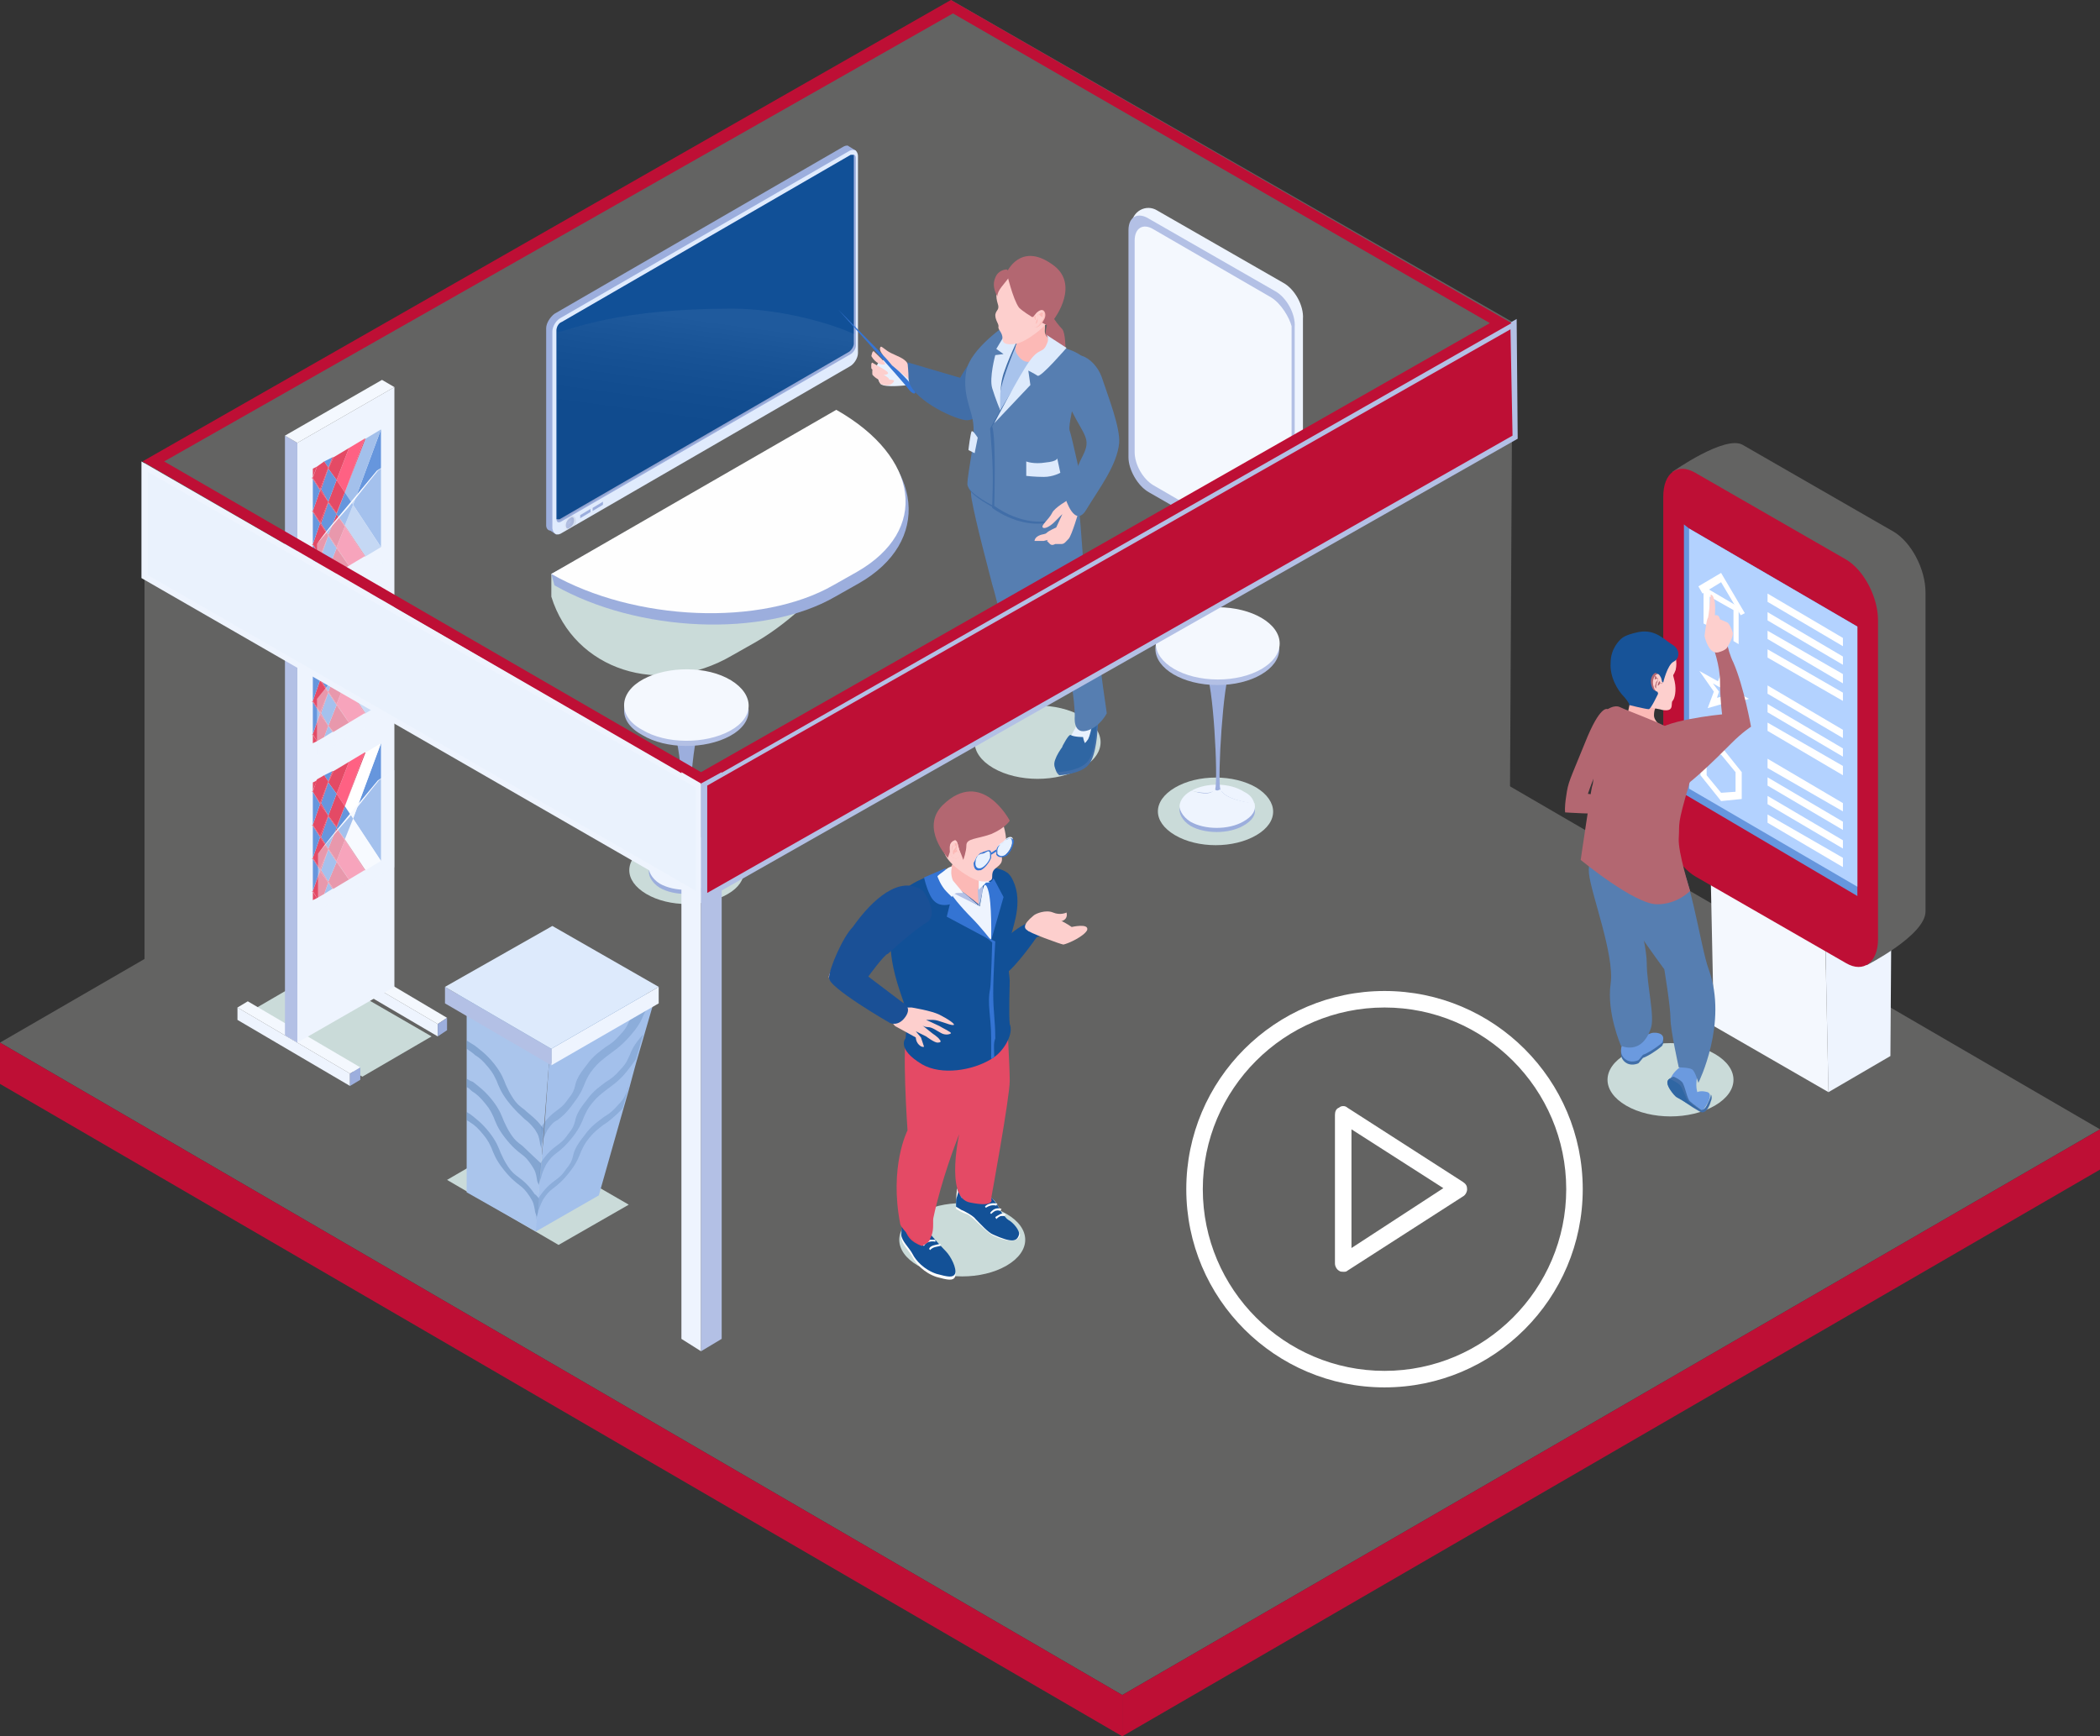 <?xml version="1.0" encoding="utf-8"?>
<!-- Generator: Adobe Illustrator 24.2.3, SVG Export Plug-In . SVG Version: 6.00 Build 0)  -->
<svg version="1.1" id="_x31_" xmlns="http://www.w3.org/2000/svg" xmlns:xlink="http://www.w3.org/1999/xlink" x="0px" y="0px"
	 viewBox="0 0 203.4 168.2" style="enable-background:new 0 0 203.4 168.2;" xml:space="preserve">
<rect x="0" y="0" width="203.4" height="168.2" fill="#333333" stroke="none"/>
<style type="text/css">
	.st0{fill:#FFFFFF;}
	.st1{fill:#636362;}
	.st2{fill:#BE0F35;}
	.st3{fill:#CADBD9;}
	.st4{fill:#EEF4FE;}
	.st5{fill:#F4F8FE;}
	.st6{fill:#6696DD;}
	.st7{fill:#B3D2FF;}
	.st8{fill:#6B9ADF;}
	.st9{fill:#416EA8;}
	.st10{fill:#2F66A3;}
	.st11{fill:#B36771;}
	.st12{fill:#567EB1;}
	.st13{fill:#FCB9B6;}
	.st14{fill:#FDCFCD;}
	.st15{fill:#175398;}
	.st16{fill:#B26670;}
	.st17{fill:#9CAEDD;}
	.st18{fill:#FEFEFE;}
	.st19{fill:#E0EBFD;}
	.st20{fill:#115097;}
	.st21{fill:#B3C0E5;}
	.st22{opacity:6.000000e-02;fill:url(#SVGID_1_);}
	.st23{opacity:6.000000e-02;fill:url(#SVGID_2_);}
	.st24{fill:#135197;}
	.st25{fill:#1A5096;}
	.st26{fill:#6797DE;}
	.st27{fill:#F9FBFF;}
	.st28{fill:#E6445E;}
	.st29{fill:#E44A65;}
	.st30{fill:#3474D3;}
	.st31{fill:#E8F1FE;}
	.st32{fill:#A3C0EB;}
	.st33{fill:#AAC5EC;}
	.st34{opacity:0.3;}
	.st35{opacity:0.46;}
	.st36{fill:#DDEAFC;}
	.st37{fill:#E8F1FD;}
	.st38{fill:#3675D3;}
	.st39{fill:#A8C3EC;}
	.st40{fill:#FF6183;}
	.st41{fill:#A9C4EC;}
	.st42{opacity:0.46;fill:#EEF4FE;}
	.st43{fill:#F8FAFF;}
	.st44{opacity:0.22;fill:#F4F8FE;}
	.st45{fill:#EAF2FD;}
</style>
<g>
	<path class="st0" d="M134.1,96c-10.6,0-19.2,8.6-19.2,19.2s8.6,19.2,19.2,19.2s19.2-8.6,19.2-19.2S144.7,96,134.1,96z M134.1,132.8
		c-9.7,0-17.6-7.9-17.6-17.6s7.9-17.6,17.6-17.6s17.6,7.9,17.6,17.6S143.8,132.8,134.1,132.8z"/>
	<path class="st0" d="M130.5,107.3c-0.2-0.2-0.6-0.2-0.8,0c-0.3,0.1-0.4,0.4-0.4,0.7v14.4c0,0.3,0.2,0.6,0.4,0.7
		c0.1,0.1,0.3,0.1,0.4,0.1c0.2,0,0.3,0,0.4-0.1l11.2-7.2c0.2-0.1,0.4-0.4,0.4-0.7s-0.1-0.5-0.4-0.7L130.5,107.3z M130.9,120.9v-11.5
		l8.9,5.7L130.9,120.9z"/>
</g>
<g>
	<g>
		<polygon class="st1" points="108.7,164.2 0,101 94.7,46.2 203.4,109.4 		"/>
		<polygon class="st2" points="108.7,168.2 0,105 0,101 108.7,164.2 		"/>
		<polygon class="st2" points="108.7,168.2 203.4,113.3 203.4,109.4 108.7,164.2 		"/>
	</g>
	<path class="st3" d="M104.8,74.4c-2.4,1.4-6.2,1.4-8.6,0c-2.4-1.4-2.4-3.6,0-5c2.4-1.4,6.2-1.4,8.6,0
		C107.2,70.8,107.2,73,104.8,74.4z"/>
	<path class="st3" d="M121.7,80.9c-2.2,1.3-5.7,1.3-7.9,0c-2.2-1.3-2.2-3.3,0-4.6c2.2-1.3,5.7-1.3,7.9,0
		C123.8,77.6,123.9,79.6,121.7,80.9z"/>
	<path class="st3" d="M70.5,86.6c-2.2,1.3-5.7,1.3-7.9,0c-2.2-1.3-2.2-3.3,0-4.6c2.2-1.3,5.7-1.3,7.9,0
		C72.6,83.3,72.6,85.4,70.5,86.6z"/>
	<g>
		<polygon class="st3" points="24.2,98 35.1,104.3 41.8,100.4 30.9,94.1 		"/>
	</g>
	<g>
		<polygon class="st3" points="43.3,114.3 54.1,120.6 60.9,116.7 50,110.4 		"/>
	</g>
	<path class="st3" d="M97.5,122.6c-2.4,1.4-6.2,1.4-8.6,0c-2.4-1.4-2.4-3.6,0-5c2.4-1.4,6.2-1.4,8.6,0
		C99.9,119,99.9,121.2,97.5,122.6z"/>
	<path class="st3" d="M166.1,107.1c-2.4,1.4-6.2,1.4-8.6,0c-2.4-1.4-2.4-3.6,0-5c2.4-1.4,6.2-1.4,8.6,0
		C168.5,103.5,168.5,105.7,166.1,107.1z"/>
	<g>
		<polygon class="st4" points="177.1,105.8 176.8,91.3 183.2,88 183.1,102.3 		"/>
		<polygon class="st5" points="176.8,91.5 165.7,85.1 166,99.4 177.1,105.8 		"/>
		<path class="st1" d="M180.8,93.5l-12-11.3c-1.7-1-3.1-3.6-3.1-5.9L162,45.7c0,0,5.1-3.6,6.8-2.6l14.6,8.4c1.7,1,3.1,3.6,3.1,5.9
			v30.9C186.5,90.6,180.8,93.5,180.8,93.5z"/>
		<path class="st2" d="M178.8,93.3l-14.6-8.4c-1.7-1-3.1-3.6-3.1-5.9V48.1c0-2.3,1.4-3.3,3.1-2.3l14.6,8.4c1.7,1,3.1,3.6,3.1,5.9V91
			C181.9,93.2,180.5,94.3,178.8,93.3z"/>
		<polygon class="st6" points="179.9,60.7 179.9,86.8 163.1,76.9 163.1,50.8 163.6,51.2 		"/>
		<polygon class="st7" points="179.9,60.7 179.9,85.9 163.6,76.4 163.6,51.2 		"/>
		<g>
			<g>
				<polygon class="st0" points="168.4,62.4 167.9,62.1 167.9,59.1 165.6,57.8 165.6,60.7 165,60.4 165,56.8 168.4,58.8 				"/>
			</g>
			<g>
				<polygon class="st0" points="168.6,59.6 166.7,56.4 164.9,57.5 164.5,56.8 166.7,55.5 169,59.4 				"/>
			</g>
		</g>
		<g>
			<path class="st0" d="M168.2,70.2l-1.4-2l-1.4,0.4l0.6-1.6l-1.4-2l1.8,1l0.6-1.6l0.6,2.3l1.8,1l-1.4,0.4L168.2,70.2z M166.7,67.5
				l0.6,0.8l-0.2-0.9l0.6-0.1l-0.7-0.4l-0.2-0.9l-0.2,0.6l-0.7-0.4l0.6,0.8l-0.2,0.6L166.7,67.5z"/>
		</g>
		<g>
			<path class="st0" d="M166.7,77.6l-2-2.5v-2.6l2-0.2l2,2.5v2.6L166.7,77.6z M165.3,75.1l1.4,1.7l1.4-0.1v-1.9l-1.4-1.7l-1.4,0.1
				V75.1z"/>
		</g>
		<polygon class="st0" points="178.5,62.6 171.2,58.3 171.2,57.5 178.5,61.8 		"/>
		<polygon class="st0" points="178.5,64.4 171.2,60.1 171.2,59.3 178.5,63.6 		"/>
		<polygon class="st0" points="178.5,66.2 171.2,61.9 171.2,61.1 178.5,65.3 		"/>
		<polygon class="st0" points="178.5,67.9 171.2,63.7 171.2,62.9 178.5,67.1 		"/>
		<polygon class="st0" points="178.5,71.5 171.2,67.2 171.2,66.4 178.5,70.7 		"/>
		<polygon class="st0" points="178.5,73.3 171.2,69 171.2,68.2 178.5,72.5 		"/>
		<polygon class="st0" points="178.5,75.1 171.2,70.8 171.2,70 178.5,74.2 		"/>
		<polygon class="st0" points="178.5,78.6 171.2,74.4 171.2,73.5 178.5,77.8 		"/>
		<polygon class="st0" points="178.5,80.4 171.2,76.1 171.2,75.3 178.5,79.6 		"/>
		<polygon class="st0" points="178.5,82.2 171.2,77.9 171.2,77.1 178.5,81.4 		"/>
		<polygon class="st0" points="178.5,84 171.2,79.7 171.2,78.9 178.5,83.1 		"/>
		<g>
			<g>
				<path class="st8" d="M164.9,107.6c0,0,1.2-1.5,0.5-1.8c-0.7-0.2-1,0-1,0s-0.1-0.3-0.1-0.7c0-0.4,0.1-1,0.1-1s0.1-0.8-0.7-1
					c-0.8-0.2-2,1.1-1.9,1.6c0.2,0.5,1.2,1.6,1.2,1.6L164.9,107.6z"/>
				<path class="st9" d="M162.1,104.3c0,0,0.5,0.2,0.8,0.5c0.3,0.3,0.5,1.7,0.8,1.9c0.2,0.2,1.2,0.9,1.2,0.9l-0.2,0.1
					C164.6,107.7,159.9,105,162.1,104.3z"/>
				<path class="st10" d="M161.7,104.5c0,0,0.7,0.3,1,0.6c0.3,0.3,0.6,1.4,0.8,1.6c0.2,0.2,1.2,0.9,1.2,0.9l-2.3-1.3
					C162.3,106.3,161,104.9,161.7,104.5z"/>
				<path class="st9" d="M164.6,107.5c0,0,0.4,0.2,0.7-0.4c0.2-0.4,0.4-0.8,0.4-1c0-0.2,0.2,0.2,0,0.6c-0.1,0.4-0.5,1.3-1,1
					C164.1,107.3,164.6,107.5,164.6,107.5z"/>
			</g>
			<g>
				<g>
					<path class="st9" d="M161,101.3c0,0-0.3,0.3-1.1,0.8c-1.2,0.7-0.4,0-1.2,0.9c0,0-0.8,0.4-1.4-0.2c-0.6-0.6-0.1-1.5-0.1-1.5
						l1.6-0.9c0,0,0.8,0.4,1.1,0.4S161.5,100.3,161,101.3z"/>
				</g>
				<g>
					<path class="st8" d="M161,101c0,0-0.3,0.3-1.1,0.8c-1.2,0.7-0.4,0-1.2,0.9c0,0-0.8,0.4-1.4-0.2c-0.6-0.6-0.1-1.5-0.1-1.5
						l1.6-0.9c0,0-0.2,0.5,1.1,0C160,100,161.5,99.9,161,101z"/>
				</g>
			</g>
			<path class="st11" d="M155.7,68.7c0,0-0.7-0.5-2.2,3.3c-1.5,3.7-1.6,3.7-1.8,5.1c-0.2,1.3-0.1,1.6-0.1,1.6s3.1,0.2,3.9,0.1
				c0.7-0.1,1.7-0.5,1.7-0.5l0.6-1.5c0,0-1.1,0.6-2.2,0.4c-1-0.2-1.8-0.3-1.8-0.3s1.1-3.3,2-4.3C156.8,71.5,156.8,68.6,155.7,68.7z"
				/>
			<g>
				<g>
					<path class="st12" d="M157.6,84.5l-0.8-3.1l-1.2-1.5c0,0-1.9,2.7-1.7,4.7c0.2,2,2.5,7.9,2.1,10.7c-0.4,2.8,1,6,1,6s2,1,2.9-1.7
						c0.4-1.1-0.4-4.2-0.4-6.3C159.5,91.1,157.6,84.5,157.6,84.5z"/>
					<path class="st12" d="M161.9,82.8c0,0-1.7,0.6-3.1,0.4c-0.6-0.1-1-0.2-1.2-0.3c-0.3-0.2-0.4-0.3-0.4-0.3s-1.5,1.6-1.3,3
						c0.2,1.4,5.3,8.3,5.3,8.3s0.6,3.6,0.6,4.8c0,1.1,0.8,4.7,0.8,4.7s1,0,1.3,0.2c0.3,0.2,0.6,1.3,0.6,1.3s2.9-5.8,1-11
						c-0.8-2.1-1.9-10.4-3.5-11.3L161.9,82.8z"/>
					<g>
						<path class="st13" d="M160.4,68.5c0,0-0.2,0.2-0.2,0.8s0.8,1.1,0.8,1.1s-1.2,0.6-1.8,0.2c-0.7-0.4-1.7-0.8-1.5-1.7
							s0.2-1,0.2-1L160.4,68.5z"/>
						<g>
							<path class="st11" d="M162.8,71.3c0.8,0.9,1.3,3.1,0.8,4.7c-1.2,4.1-0.9,3.6-1,5.2c-0.1,1.3,1.1,5.1,1.1,5.1
								s-1.2,1.3-3.2,1.3c-2.2,0-7.4-4.3-7.4-4.3s1-6.8,1.1-7.1c0.4-0.9-0.3-4.6,0.3-6c0.6-1.4,1.8-2,2.4-1.7
								c1.1,0.5,3.1,1.2,4.5,1.9C162,70.6,162.5,71,162.8,71.3z"/>
						</g>
					</g>
				</g>
				<g>
					<g>
						<g>
							<path class="st14" d="M162.2,66c0.2,0.9,0,1.7-0.2,1.9c-0.2,0.2,0.2,1-0.8,0.9c-0.2,0-0.4-0.1-0.5-0.1
								c-0.5-0.1-0.7-0.1-1-0.3c-0.1,0-0.2-0.1-0.3-0.2c-0.2-0.1-0.4-0.4-0.6-0.8c-0.7-1.2-1.7-3.2-1.2-4c0.3-0.5,1.7-0.5,2.8-0.3
								c0.9,0.1,1.7,0.3,1.7,0.3l0.1,0c0,0,0.3,0.6,0.1,1.5C162,65.7,162,65.1,162.2,66z"/>
						</g>
					</g>
					<g>
						<path class="st15" d="M161.9,62.4c-0.8-0.5-1.7-1.6-3.5-1.1c0,0-1,0.2-1.4,0.6c-0.1,0.1-1,0.9-1,2.3c-0.1,1.4,0.7,2.7,1.3,3.3
							c0.6,0.7,0.5,0.8,0.5,0.8s1.6,0.4,1.9,0.4c0.2,0,0.9-1.5,0.9-1.5s-0.5-1.6-0.4-1.6c0.2,0,0.3,0.5,0.9,0.5c0,0,0.4-1.7,1-2
							C162.7,63.8,162.8,62.9,161.9,62.4z"/>
					</g>
					<g>
						<g>
							<path class="st16" d="M160.7,65.6c0,0-0.2-0.5-0.4-0.4c-0.2,0.1-0.4,0.4-0.4,0.8c0,0.4,0.2,0.9,0.4,0.9
								c0.3,0,0.3,0.1,0.5-0.1c0.2-0.2,0.1-0.4,0.1-0.4L160.7,65.6z"/>
						</g>
						<g>
							<g>
								<path class="st14" d="M160.9,65.7c0,0-0.2-0.5-0.4-0.4c-0.2,0.1-0.4,0.4-0.4,0.8c0,0.4,0.2,0.9,0.4,0.9
									c0.3,0,0.3,0.1,0.5-0.1c0.2-0.2,0.1-0.4,0.1-0.4L160.9,65.7z"/>
							</g>
						</g>
						<g>
							<path class="st16" d="M160.6,65.8c0,0-0.1,0.2-0.2,0.3c0,0.1-0.1,0.3-0.1,0.4c0,0.1,0.1,0.2,0.1,0.2s0-0.4,0.1-0.6
								c0.1-0.2,0.1-0.3,0-0.4c-0.1-0.1-0.1-0.3-0.2-0.2c-0.1,0.1-0.2,0.3-0.2,0.5s0,0.5,0.1,0.7c0.1,0.1,0.2,0.2,0.2,0.2
								s-0.3-0.2-0.3-0.5c0-0.3,0-0.7,0.1-0.8c0.1-0.1,0.1-0.1,0.1,0c0,0.1-0.1,0.3,0,0.2C160.5,65.8,160.6,65.6,160.6,65.8
								C160.6,65.7,160.6,65.8,160.6,65.8z"/>
						</g>
						<g>
							<path class="st16" d="M160.6,66.2c0,0,0.1-0.2,0.1-0.2c0,0,0.1,0,0.1,0.1c0,0.1,0,0.1,0.1,0.1c0.1,0,0.1-0.1,0.1,0
								c-0.1,0.1-0.1,0-0.2,0c-0.1,0.1-0.1,0.2-0.2,0.2C160.5,66.5,160.6,66.3,160.6,66.2L160.6,66.2z"/>
						</g>
					</g>
				</g>
			</g>
			<path class="st11" d="M160.2,71.1c0,0,0.4,5.3,1.3,5.8c0.9,0.5,5.1-3.8,6.2-4.9c1.1-1.1,1.9-1.6,1.9-1.6s-0.7-3.9-1.7-6.2
				c-0.7-1.4-0.8-3.1-0.8-3.1l-1.2,1.5c0,0,0.7,1.8,0.7,3.5s0.2,3.1,0.2,3.1S160.6,69.8,160.2,71.1z"/>
			<path class="st14" d="M167.3,62.7c0,0,0.7-1.1,0.5-1.5c-0.1-0.3-0.3-0.8-0.5-0.9c-0.2-0.1-0.7-0.3-0.7-0.3s-0.1-0.4-0.3-0.4
				c-0.2,0-0.2,0-0.2,0s0.1-1.3-0.1-1.6c-0.1-0.4-0.3-0.4-0.3-0.4s-0.2,2.3-0.3,2.3c-0.1,0.1-0.3,1.6-0.3,1.7s0.4,1.8,1.3,1.6
				C167.2,63,167.3,62.7,167.3,62.7z"/>
		</g>
	</g>
	<g>
		<g>
			<g>
				<polygon class="st1" points="14,44.8 14,99.8 92.4,55.2 92.4,0.2 				"/>
				<path class="st3" d="M70.9,63.5l2.3-1.3c7-4,17.1-16.2,9-20.9l0.4-0.2L53.4,55.6v2.2C55.6,64.9,63.9,67.6,70.9,63.5z"/>
				<path class="st17" d="M80.9,57.8l2.3-1.3c7-4,6.3-11.5-1.7-16.2L53.4,55.6l0.3,1.1C61.8,61.3,74,61.8,80.9,57.8z"/>
				<path class="st18" d="M80.7,56.7l2.3-1.3c7-4,6.1-11.1-2-15.7L53.4,55.6C61.5,60.2,73.7,60.7,80.7,56.7z"/>
				<g>
					<g>
						<g>
							<g>
								<polygon class="st4" points="60.1,47.9 61.2,47.3 61.2,47 60.1,47.6 								"/>
								<polygon class="st5" points="59.9,48.3 59.9,47.5 61.4,46.6 61.4,47.4 								"/>
							</g>
							<g>
								<polygon class="st4" points="58.8,48.7 59.8,48.1 59.8,47.8 58.8,48.4 								"/>
								<polygon class="st5" points="58.6,49.1 58.6,48.3 60.1,47.4 60.1,48.2 								"/>
							</g>
							<g>
								<polygon class="st4" points="57.5,49.4 58.5,48.8 58.5,48.6 57.5,49.2 								"/>
								<polygon class="st5" points="57.2,49.9 57.2,49 58.8,48.1 58.8,49 								"/>
							</g>
							<g>
								<path class="st17" d="M53.7,30.4l28-16.2c0.2-0.1,0.3-0.1,0.4-0.1l0,0l0.8,0.5l-0.5,0.9v18.3c0,0.5-0.3,1.1-0.8,1.3L54,51.1
									l-0.1,0.7l-0.6-0.4c-0.2,0-0.4-0.2-0.4-0.5V31.8C52.9,31.3,53.3,30.7,53.7,30.4z"/>
								<path class="st19" d="M54.3,51.7l28-16.2c0.4-0.2,0.8-0.8,0.8-1.3V15.1c0-0.2-0.1-0.4-0.2-0.5c-0.1-0.1-0.4-0.1-0.6,0
									l-28,16.2c-0.4,0.2-0.8,0.8-0.8,1.3v19.1C53.6,51.7,53.9,51.9,54.3,51.7z"/>
								<path class="st17" d="M53.9,32v18.3c0,0.3,0.2,0.4,0.5,0.2l28-16.2c0.2-0.1,0.5-0.5,0.5-0.8V15.3c0-0.2-0.1-0.3-0.2-0.3
									c-0.1,0-0.2,0-0.3,0l-28,16.2C54.1,31.3,53.9,31.7,53.9,32z"/>
								<path class="st20" d="M53.9,32v18.3c0.1,0,0.2,0,0.3,0l28-16.2c0.2-0.1,0.5-0.5,0.5-0.8V15c-0.1,0-0.2,0-0.3,0l-28,16.2
									C54.1,31.3,53.9,31.7,53.9,32z"/>
							</g>
							<polygon class="st17" points="56.2,50.2 57.2,49.6 57.2,49.3 56.2,49.9 							"/>
							<polygon class="st17" points="57.4,49.5 58.4,48.9 58.4,48.6 57.4,49.2 							"/>
							<g>
								<g>
									<path class="st21" d="M54.8,50.9c0,0.3,0.2,0.4,0.4,0.2c0.2-0.1,0.4-0.4,0.4-0.7s-0.2-0.4-0.4-0.2
										C55,50.3,54.8,50.6,54.8,50.9z"/>
									
										<linearGradient id="SVGID_1_" gradientUnits="userSpaceOnUse" x1="-1490.473" y1="50.668" x2="-1489.154" y2="50.668" gradientTransform="matrix(1 0 0 1 1545 0)">
										<stop  offset="0" style="stop-color:#FFFFFF"/>
										<stop  offset="5.126894e-03" style="stop-color:#FDFDFD"/>
										<stop  offset="0.172" style="stop-color:#BBBBBB"/>
										<stop  offset="0.335" style="stop-color:#828282"/>
										<stop  offset="0.492" style="stop-color:#535353"/>
										<stop  offset="0.64" style="stop-color:#2F2F2F"/>
										<stop  offset="0.778" style="stop-color:#151515"/>
										<stop  offset="0.902" style="stop-color:#050505"/>
										<stop  offset="1" style="stop-color:#000000"/>
									</linearGradient>
									<path class="st22" d="M55,51.4c-0.3,0-0.5-0.2-0.5-0.5c0-0.3,0.2-0.7,0.5-0.9c0.4-0.2,0.8,0,0.8,0.5c0,0.3-0.2,0.7-0.5,0.9
										C55.2,51.4,55.1,51.4,55,51.4z M55.3,50.4c-0.2,0.1-0.3,0.3-0.3,0.4C55.2,50.8,55.3,50.6,55.3,50.4z"/>
								</g>
							</g>
						</g>
					</g>
					
						<linearGradient id="SVGID_2_" gradientUnits="userSpaceOnUse" x1="131.054" y1="30.855" x2="132.555" y2="41.804" gradientTransform="matrix(-1 0 0 1 199.682 0)">
						<stop  offset="0" style="stop-color:#FFFFFF"/>
						<stop  offset="5.126894e-03" style="stop-color:#FDFDFD"/>
						<stop  offset="0.172" style="stop-color:#BBBBBB"/>
						<stop  offset="0.335" style="stop-color:#828282"/>
						<stop  offset="0.492" style="stop-color:#535353"/>
						<stop  offset="0.64" style="stop-color:#2F2F2F"/>
						<stop  offset="0.778" style="stop-color:#151515"/>
						<stop  offset="0.902" style="stop-color:#050505"/>
						<stop  offset="1" style="stop-color:#000000"/>
					</linearGradient>
					<path class="st23" d="M54,32.2v18.2c0.1,0,0.2,0,0.3,0l28-16.2c0.2-0.1,0.5-0.5,0.5-0.8v-1c-2.1-1-7.1-2.5-11.9-2.5
						C59.8,29.9,55.4,31.9,54,32.2z"/>
				</g>
				<polygon class="st1" points="146.5,31.2 92.1,0 92.1,55.1 146.2,86.4 				"/>
				<g>
					<g>
						<path class="st17" d="M118.2,76.8c0,0.1,0.1,0.2,0.2,0.3c-0.2-0.1-0.8-0.1-1,0c-0.6,0.3-1.9-0.1-2-0.1
							c1.4-0.8,3.7-0.8,5.1,0.1c0.6,0.3,0.9,0.7,1,1.2C121.3,78.2,118.5,77.9,118.2,76.8z"/>
					</g>
					<g>
						<path class="st17" d="M120.4,80c-1.4,0.8-3.7,0.8-5.1,0c-0.8-0.5-1.2-1.3-1-1.8c0.1-0.4,0.5-0.9,1.1-1.2c0.1,0,1.4,0.5,2,0.1
							c0,0,0.1-0.1,0.3-0.2c0,0,0,0,0,0c0.1,0.1,0.3,0.1,0.4,0c0,0,0,0,0.1,0c0,0,0-0.1,0-0.1c0.3,1.1,3.1,1.4,3.3,1.4
							C121.7,78.9,121.3,79.5,120.4,80z"/>
					</g>
					<g>
						<path class="st4" d="M118.2,76.4c0,0.1,0.1,0.2,0.2,0.3c-0.2-0.1-0.8-0.1-1,0c-0.6,0.3-1.9-0.1-2-0.1c1.4-0.8,3.7-0.8,5.1,0.1
							c0.6,0.3,0.9,0.7,1,1.2C121.3,77.8,118.5,77.5,118.2,76.4z"/>
					</g>
					<g>
						<path class="st4" d="M120.4,79.6c-1.4,0.8-3.7,0.8-5.1,0c-0.8-0.5-1.2-1.3-1-1.8c0.1-0.4,0.5-0.9,1.1-1.2c0.1,0,1.4,0.5,2,0.1
							c0,0,0.1-0.1,0.3-0.2c0,0,0,0,0,0c0.1,0.1,0.3,0.1,0.4,0c0,0,0,0,0.1,0c0,0,0-0.1,0-0.1c0.3,1.1,3.1,1.4,3.3,1.4
							C121.7,78.5,121.3,79.1,120.4,79.6z"/>
					</g>
					<g>
						<path class="st17" d="M117.7,76.5c0.3-1.2-0.2-10.5-0.9-11.3c0.1,0.1,0.1,0.1,0.2,0.2c0.5,0.3,1.3,0.3,1.8,0
							c0.1-0.1,0.2-0.1,0.3-0.2c-0.6,0.7-1.2,10.1-0.9,11.3c0,0,0,0-0.1,0C118,76.6,117.8,76.6,117.7,76.5
							C117.7,76.5,117.7,76.5,117.7,76.5z"/>
					</g>
					<g>
						
							<ellipse transform="matrix(2.843651e-03 -1 1 2.843651e-03 54.773 180.584)" class="st21" cx="117.9" cy="62.8" rx="3.5" ry="6"/>
					</g>
					<g>
						
							<ellipse transform="matrix(2.843651e-03 -1 1 2.843651e-03 55.311 180.048)" class="st5" cx="117.9" cy="62.3" rx="3.5" ry="6"/>
					</g>
				</g>
				<g>
					<g>
						<path class="st17" d="M66.7,82.8c0,0.1,0.1,0.2,0.2,0.3c-0.2-0.1-0.8-0.1-1,0c-0.6,0.3-1.9-0.1-2-0.1c1.4-0.8,3.7-0.8,5.1,0.1
							c0.6,0.3,0.9,0.7,1,1.2C69.9,84.2,67,84,66.7,82.8z"/>
					</g>
					<g>
						<path class="st17" d="M69,86c-1.4,0.8-3.7,0.8-5.1,0c-0.8-0.5-1.2-1.3-1-1.8c0.1-0.4,0.5-0.9,1.1-1.2c0.1,0,1.4,0.5,2,0.1
							c0,0,0.1-0.1,0.3-0.2c0,0,0,0,0,0c0.1,0.1,0.3,0.1,0.4,0c0,0,0,0,0.1,0c0,0,0-0.1,0-0.1c0.3,1.1,3.1,1.4,3.3,1.4
							C70.2,84.9,69.8,85.6,69,86z"/>
					</g>
					<g>
						<path class="st4" d="M66.7,82.4c0,0.1,0.1,0.2,0.2,0.3c-0.2-0.1-0.8-0.1-1,0c-0.6,0.3-1.9-0.1-2-0.1c1.4-0.8,3.7-0.8,5.1,0.1
							c0.6,0.3,0.9,0.7,1,1.2C69.9,83.8,67,83.5,66.7,82.4z"/>
					</g>
					<g>
						<path class="st4" d="M69,85.6c-1.4,0.8-3.7,0.8-5.1,0c-0.8-0.5-1.2-1.3-1-1.8c0.1-0.4,0.5-0.9,1.1-1.2c0.1,0,1.4,0.5,2,0.1
							c0,0,0.1-0.1,0.3-0.2c0,0,0,0,0,0c0.1,0.1,0.3,0.1,0.4,0c0,0,0,0,0.1,0c0,0,0-0.1,0-0.1c0.3,1.1,3.1,1.4,3.3,1.4
							C70.2,84.5,69.8,85.2,69,85.6z"/>
					</g>
					<g>
						<path class="st17" d="M66.2,82.5c0.3-1.2-0.2-10.5-0.9-11.3c0.1,0.1,0.1,0.1,0.2,0.2c0.5,0.3,1.3,0.3,1.8,0
							c0.1-0.1,0.2-0.1,0.3-0.2C67,72,66.5,81.3,66.7,82.5c0,0,0,0-0.1,0C66.6,82.7,66.4,82.7,66.2,82.5
							C66.2,82.6,66.2,82.6,66.2,82.5z"/>
					</g>
					<g>
						<path class="st21" d="M62.3,66.3c2.4-1.3,6.2-1.3,8.5,0.1s2.3,3.6-0.1,4.9c-2.4,1.3-6.2,1.3-8.5-0.1
							C59.8,69.9,59.9,67.7,62.3,66.3z"/>
					</g>
					<g>
						<path class="st5" d="M62.3,65.8c2.4-1.3,6.2-1.3,8.5,0.1s2.3,3.6-0.1,4.9c-2.4,1.3-6.2,1.3-8.5-0.1
							C59.8,69.4,59.9,67.1,62.3,65.8z"/>
					</g>
				</g>
				<g>
					<g>
						<g>
							<path class="st4" d="M123.9,54.9l-11.8-8c-1.1-0.6-2-2.2-2-3.4l-0.5-21.7c0-1.3,1.4-2.1,2.5-1.4l12.2,7
								c1.1,0.6,2,2.2,1.9,3.5v22C126.2,54.1,124.9,55.5,123.9,54.9z"/>
						</g>
						<g>
							<path class="st21" d="M123.5,54.7l-12.2-7c-1.1-0.6-2-2.2-2-3.4v-22c0-1.3,0.9-1.8,2-1.1l12.2,7c1.1,0.6,2,2.2,1.9,3.5v22
								C125.5,54.8,124.6,55.3,123.5,54.7z"/>
						</g>
						<g>
							<path class="st5" d="M123.1,53.6L111.7,47c-1-0.6-1.8-2-1.8-3.2V23.3c0-1.2,0.8-1.7,1.8-1.1l11.4,6.6c1,0.6,1.8,2,2,2.8v20.6
								C124.9,53.7,124.1,54.2,123.1,53.6z"/>
						</g>
					</g>
					<g>
						<g>
							<g>
								<g>
									<g>
										<path class="st20" d="M100.4,90.8c0,0-2,2.9-3.1,3.6c-1.2,0.7-1.2,1.6-1.6-0.3c-0.4-1.9,3.3-4.9,4.4-4.8
											C104.2,89.4,100.4,90.8,100.4,90.8z"/>
									</g>
									<g>
										<g>
											<g>
												<g>
													<path class="st18" d="M87.4,119c0,0-0.1,0.3-0.1,0.9c0,0.6,0.8,1.3,1.1,1.9c0.3,0.6,1.1,1.5,2.3,1.9
														c1.1,0.3,1.6,0.4,1.8,0c0.2-0.5-0.4-1.7-0.9-2.2c-0.8-0.8-1.7-1.9-1.7-1.9L87.4,119z"/>
												</g>
												<g>
													<path class="st24" d="M87.4,118.7c0,0-0.1,0.3-0.1,0.9c0,0.6,0.8,1.3,1.1,1.9c0.3,0.6,1.1,1.5,2.3,1.9
														c1.1,0.3,1.6,0.4,1.8,0c0.2-0.5-0.4-1.7-0.9-2.2c-0.8-0.8-1.7-1.9-1.7-1.9L87.4,118.7z"/>
												</g>
												<g>
													<g>
														<g>
															<path class="st18" d="M92.6,116.5v0.6c0,0,0.6,0.4,1,0.5c0.5,0.1,1.8,1.7,2.6,2.1c2.4,1.1,2.6,0,2.6-0.1
																c-0.1-0.4-0.6-0.9-1-1.2c-0.5-0.3-0.9-1.2-1.1-1.5c-0.2-0.4-0.7-1.1-1.1-0.9c-0.4,0.2-1.2,0.9-1.2,0.9
																s-1.2-0.6-1.4-1c-0.2-0.3-0.3-0.8-0.3-0.8S92.6,116,92.6,116.5z"/>
														</g>
														<g>
															<g>
																<path class="st25" d="M93.1,116c-0.2-0.3-0.2-0.6-0.2-0.8c0-0.1,0.1-0.1,0.2-0.2c0.4-0.2,0.9,0.1,1.2,0.4
																	c0.2,0.2,0.7,0.5,1.1,0.8c-0.4,0.3-0.9,0.7-0.9,0.7S93.3,116.3,93.1,116z"/>
															</g>
															<g>
																<path class="st26" d="M93.4,115c0.3,0,0.7,0.2,0.9,0.5c0.2,0.2,0.8,0.6,1.2,0.9l-0.8,0.7c-0.4-0.2-1.4-0.8-1.5-1
																	c-0.1-0.2-0.2-0.6-0.2-0.7c0,0,0.1-0.1,0.2-0.2C93.2,115.1,93.3,115,93.4,115L93.4,115z M93.4,115
																	c-0.1,0-0.2,0-0.3,0.1c-0.1,0.1-0.2,0.1-0.2,0.2c0,0.1,0.1,0.5,0.2,0.8c0.2,0.3,1.6,1.1,1.6,1.1l0.9-0.7
																	c-0.4-0.2-1.1-0.7-1.3-0.9C94.1,115.2,93.7,115,93.4,115L93.4,115z"/>
															</g>
															<g>
																<path class="st24" d="M92.6,116.5v0.4c0,0,0.2,0.1,0.5,0.3c0.3,0.1,1.2,0.6,1.4,0.9c0.5,0.5,1.2,1.3,1.7,1.5
																	c1.8,0.8,2.3,0.7,2.5,0c0.1-0.4-0.6-1.2-1-1.4c-0.3-0.2-0.2-0.2-0.6-0.6c-0.2-0.3-0.3-0.5-0.4-0.7
																	c-0.1-0.2-0.4-0.6-0.6-0.8c-0.2-0.1-0.3-0.2-0.4-0.1c0,0-0.1,0.1-0.2,0.1c0,0-0.1,0-0.1,0.1
																	c-0.4,0.3-0.9,0.3-0.9,0.3s-1.2-0.2-1.4-0.5c-0.2-0.3-0.2-0.6-0.2-0.8c0,0,0,0,0,0s-0.1,0.3-0.2,0.7
																	C92.6,116.1,92.6,116.3,92.6,116.5z"/>
															</g>
														</g>
													</g>
												</g>
											</g>
											<g>
												<path class="st27" d="M90.1,121.1c0,0,0.1-0.2,0.5-0.3c0.4-0.1,0.5-0.1,0.5-0.1l0-0.2c0,0-0.1,0-0.5,0.1
													c-0.5,0.1-0.6,0.3-0.6,0.4L90.1,121.1z"/>
											</g>
											<g>
												<path class="st27" d="M89.5,120.7c0,0,0.1-0.3,0.5-0.4c0.4-0.1,0.6,0,0.6,0l0-0.2c0,0-0.3,0-0.7,0
													c-0.5,0.1-0.6,0.5-0.6,0.5L89.5,120.7z"/>
											</g>
											<g>
												<path class="st27" d="M95.5,117c0,0,0.1-0.1,0.4-0.2c0.4-0.1,0.6,0,0.6,0l0.1-0.2c0,0-0.3-0.1-0.7,0
													c-0.4,0.1-0.5,0.3-0.5,0.3L95.5,117L95.5,117z"/>
											</g>
											<g>
												<path class="st27" d="M96,117.6c0,0,0.2-0.2,0.4-0.3c0.3-0.1,0.4,0,0.5,0l0.1-0.2c0,0-0.3-0.1-0.6,0
													c-0.3,0.1-0.5,0.4-0.5,0.4L96,117.6z"/>
											</g>
											<g>
												<path class="st27" d="M96.5,118.1c0.1-0.1,0.3-0.3,0.5-0.3c0.2,0,0.3,0,0.3,0l0.1-0.2c0,0-0.2-0.1-0.5,0
													c-0.2,0.1-0.5,0.3-0.5,0.3L96.5,118.1z"/>
											</g>
											<g>
												<path class="st27" d="M88.8,120.3c0,0,0.3-0.4,0.6-0.5c0.4-0.1,0.7,0,0.7,0l0-0.2c0,0-0.4,0-0.8,0
													c-0.5,0.1-0.8,0.5-0.8,0.5L88.8,120.3z"/>
											</g>
										</g>
										<g>
											<path class="st28" d="M89.9,119.7c0,0,0-2.1,0.3-4.1c0.3-2,1-2.6,1.5-3.4c1.3-2.5,0.9-6.6,1.1-9c0.2-2.4,0-3,0-3
												c-1.4-2.2-3.8-1.2-4.7-0.3c-0.9,0.9,0.6,10.3,0.6,10.5c0,0.2-1.1,2.6-1.4,3.5c-0.4,0.9,0.5,4.1,0.5,4.1s-0.8,1.9,1.5,2.7
												C89.5,120.6,90.5,120.1,89.9,119.7z"/>
											<path class="st29" d="M97.4,96.6c0,0,0,0.1,0,0.2c0.1,1.1,0.4,6.5,0.4,7.9c0,1.6-1.8,11.4-1.8,11.4s0.5,0.9-2,0.4
												c-2.6-0.4-1-7.1-1-7.1l0.5-1.1l-0.8,2.1c0,0-1.5,3.8-2.3,7.6c-0.1,0.4,0.3,2.1-1.1,2.6c-0.4,0.1-2-1.6-2.1-2
												c-1.1-5.6,0.7-9.1,0.7-9.1s-0.6-8.6,0-9.7L97.4,96.6z"/>
										</g>
										<g>
											<path class="st20" d="M97.9,90.7c-0.5,2.2-0.1,3.8-0.1,4.3c0,0.3-0.1,3.3,0,4.2c0.4,0.9-0.5,2.5-1.5,3.2
												c-0.1,0.1-0.2,0.1-0.3,0.2c-1.8,1.1-4.8,1.6-6.7,0.5c-2.5-1.5-1.6-2.5-1.6-2.5s0.1-1.2,0.3-2c-0.1,0-0.1-0.1-0.2-0.1
												c0.3-1.2-2.9-5.6-0.9-11.4c0.7-2,6.7-3.8,9.6-3c0.4,0.1,0.7,0.2,1,0.4c0.2,0.1,0.3,0.3,0.4,0.4
												C99.2,87,98.2,89.5,97.9,90.7z"/>
										</g>
										<g>
											<g>
												<path class="st13" d="M95.6,84.7c0,0-0.8,1.2-0.8,1.5c0,0.4,0.1,1.5,0.1,1.5s-1.2-1-2.1-1.6c-1.1-0.7-1.3-1.8-1.3-1.8
													s0.8-0.1,0.8-0.9C92.2,82.8,95.6,84.7,95.6,84.7z"/>
											</g>
										</g>
										<g>
											<path class="st21" d="M94.9,85.6l-0.2,0.6l0.1,1.7c0,0,0.4-1.4,0.4-2c-0.1-0.6,0.1-0.3,0.1-0.3L94.9,85.6z"/>
											<path class="st5" d="M96.2,85.8c0,0-0.3-0.2-0.6-0.2c-0.4,0.1-0.8,0.6-0.8,0.6l0-1.1l0.2-0.5L96.2,85.8z"/>
											<path class="st14" d="M97.4,81.7c-0.3,0.5-0.4,0.1-0.4,0.8c0,0.6,0.2,0.9-0.2,1.3c-0.4,0.4-0.7,0.4-0.7,1.1
												c0,0,0,0.1,0,0.1c0,0.3-0.3,0.4-0.7,0.4c-0.4,0-0.8-0.1-1.2-0.3c-0.8-0.4-2.3-1.4-2.7-2.4c-0.3-1-1.9-5.2,2.6-5.5
												c2.1-0.1,3,2.4,3,2.4S97.6,81.2,97.4,81.7z"/>
										</g>
										<g>
											<path class="st11" d="M97.8,79.5c0,0-0.4,0.7-1.8,1.3c-1.4,0.5-2.4,0.4-2.4,1.1c0,0.6-0.3,1.4-0.3,1.4s-0.8-2.4-1.1-1.4
												c-0.3,1-0.4,1.2-0.4,1.2s-2.7-2.9-0.5-5.1C95.1,74.3,97.8,79.5,97.8,79.5z"/>
										</g>
										<path class="st30" d="M97.2,86.9L96,91.1l-0.5-4.6c0,0-0.3-0.2-0.2-0.7c0-0.1,0.1-0.2,0.2-0.3c0.4,0,0.6-0.1,0.7-0.4
											l0.1,0.1L97.2,86.9z"/>
									</g>
									<g>
										<path class="st14" d="M89.6,88.9c0,0-0.8,0.7-1.9,1.2c-1.1,0.5-1.3,1.3-2.2,2.1c-0.8,0.8-2.2,2.1-2.2,2.1s1.5,1.1,2.4,2
											c0.9,0.9,1.8,1.3,1.8,1.3h0.8c0,0,1.9,0.3,2.7,0.7c0.8,0.4,1.7,1,1.3,1c-0.4,0-1.4-0.5-1.9-0.5c-0.5,0-0.7,0-0.7,0
											s0.9,0.4,1.3,0.6c0.3,0.2,1.2,0.6,1.1,0.7c-0.1,0.1-0.5,0.2-0.9,0c-0.4-0.2-0.9-0.6-1.3-0.6c-0.4,0-0.6-0.2-0.6-0.2l1,0.8
											c0,0,0.6,0.4,0.7,0.6c0.2,0.2,0.1,0.3-0.2,0.3c-0.3,0-1.1-0.6-1.1-0.6l-1-0.5l0.5,0.6l0.3,0.9c0,0-0.2,0.1-0.5-0.2
											c-0.3-0.3-0.3-0.7-0.3-0.7s-1.8-1-2-1.1c-0.2-0.2-0.3-0.4-0.3-0.4s-4-2.4-4.6-2.9c-0.6-0.5-1.7-1.1-1.5-1.6
											c0.1-0.5,1.9-3.8,2.8-4.7c0.9-0.9,1.3-1,1.3-1s1.2-2.8,3-2.6C89.3,86.3,90.2,87.6,89.6,88.9z"/>
									</g>
								</g>
								<g>
									<g>
										<path class="st13" d="M92.8,81.9c0,0-0.1-0.5-0.3-0.5c-0.3,0.1-0.5,0.3-0.5,0.7c0,0.4,0,0.9,0.3,1c0.3,0.1,0.3,0.1,0.5,0
											c0.2-0.2,0.2-0.4,0.2-0.4L92.8,81.9z"/>
									</g>
									<g>
										<path class="st14" d="M92.8,81.9c0,0-0.1-0.5-0.3-0.5c-0.3,0.1-0.5,0.3-0.5,0.7c0,0.4,0,0.9,0.3,1c0.3,0.1,0.3,0.1,0.5,0
											C93,83,93,82.7,93,82.7L92.8,81.9z"/>
									</g>
									<g>
										<path class="st13" d="M92.6,82c0,0-0.1,0.2-0.2,0.3c-0.1,0.1-0.1,0.2-0.1,0.3c0,0.1,0.1,0.2,0.1,0.2s0.1-0.4,0.2-0.5
											c0.1-0.1,0.1-0.3,0.1-0.4c0-0.1,0-0.3-0.2-0.2c-0.1,0.1-0.3,0.2-0.3,0.5c0,0.2,0,0.5,0,0.7c0.1,0.1,0.2,0.2,0.2,0.2
											s-0.3-0.2-0.2-0.5c0-0.3,0.1-0.7,0.2-0.8c0.1,0,0.1-0.1,0.1,0c0,0.1-0.1,0.2,0,0.2C92.5,82,92.6,81.8,92.6,82
											C92.6,82,92.6,82,92.6,82z"/>
									</g>
									<g>
										<path class="st13" d="M92.5,82.5c0,0,0.1-0.2,0.1-0.2c0,0,0.1,0,0.1,0.1c0,0.1,0,0.1,0.1,0.1c0.1,0,0.1,0,0.1,0
											c-0.1,0.1-0.1,0-0.2,0c-0.1,0-0.1,0.1-0.2,0.1C92.4,82.6,92.5,82.5,92.5,82.5L92.5,82.5z"/>
									</g>
								</g>
								<g>
									<path class="st14" d="M103.8,89.8c0,0,1.7-0.4,1.5,0.3c-0.3,0.6-1.8,1.3-2.3,1.4c-0.2,0-3.5-1.2-3.5-1.4
										C101.2,88.8,101.9,88.5,103.8,89.8z"/>
								</g>
								<g>
									<path class="st14" d="M100.1,88.7c0.2-0.2,1.2-0.6,1.9-0.3c0.7,0.3,1.3,0,1.3,0s0.3,0.9-1,0.9c-0.7,0-1.5,1-1.5,1
										S97.9,90.5,100.1,88.7z"/>
								</g>
							</g>
							<path class="st4" d="M96,91.1c0,0-3.5-3.3-4-3.8c-0.5-0.5,0.1-1.1,0.1-1.1l2.8,1.6l0.2-1.1c0,0,0.2-1.8,0.6-0.5
								C96.1,87.4,96,91.1,96,91.1z"/>
							<path class="st30" d="M96,91.1c0,0-1-1.3-1.9-2.2c-0.9-0.9-2.2-2.4-2.2-2.8c0-0.4-0.3-2-0.3-2L89.5,85c0,0,0.4,1.8,1,2.3
								c0.6,0.6,1.5,0.3,1.5,0.3l-0.3,1.2L96,91.1z"/>
							<polygon class="st21" points="94.9,87.8 92.1,86.4 92.9,86.2 93.5,86.6 							"/>
							<path class="st5" d="M92.3,85.3c-0.3-0.7-0.1-1.3-0.1-1.3s-0.1-0.2-0.8,0.4c-0.7,0.5-0.6,0.5-0.6,0.5s0.3,0.9,0.9,1.5
								c0.6,0.6,0.5,0.5,0.5,0.5s0.1-0.4,0.6-0.4c0.5,0,0.5,0,0.5,0L92.3,85.3z"/>
							<g>
								<g>
									<path class="st31" d="M97.5,82.7c0.4-0.4,0.6-1,0.6-1.4c0-0.3-0.4-0.3-0.7,0c-0.2,0.2-0.3,0.3-0.5,0.4
										c-0.2,0.2-0.4,0.4-0.3,0.7c0,0.1,0,0.2,0,0.3C96.7,83.1,97.2,83.1,97.5,82.7z"/>
									<path class="st30" d="M96.5,82.8c0-0.1,0-0.2,0-0.3c0-0.3,0.1-0.5,0.4-0.7c0.2-0.1,0.4-0.3,0.5-0.4
										c0.2-0.1,0.3-0.2,0.5-0.2c0.1,0,0.2,0.1,0.3,0.2c0,0.4-0.2,1-0.6,1.4c0,0,0,0-0.1,0.1C97.1,83.1,96.7,83.1,96.5,82.8z
										 M97.4,81.4c-0.2,0.2-0.3,0.3-0.5,0.4c-0.2,0.2-0.3,0.4-0.3,0.6c0,0.1,0,0.2,0,0.3c0.2,0.3,0.6,0.3,0.9,0
										c0.4-0.4,0.6-0.9,0.5-1.3c0-0.1-0.1-0.2-0.2-0.2C97.7,81.2,97.5,81.3,97.4,81.4L97.4,81.4z"/>
								</g>
								<g>
									<path class="st31" d="M95,84.2c-0.4,0.1-0.6-0.2-0.6-0.7c0-0.4,0.4-0.8,0.7-0.8c0.2,0,0.3-0.1,0.5-0.2
										c0.2-0.1,0.4,0,0.3,0.3c0,0.1,0,0.2,0,0.3C95.8,83.6,95.3,84.1,95,84.2z"/>
									<path class="st30" d="M96,83.1c0-0.1,0-0.2,0-0.4c0-0.3-0.1-0.4-0.4-0.3c-0.2,0.1-0.4,0.1-0.5,0.2c-0.2,0-0.3,0.2-0.5,0.4
										c-0.1,0.2-0.2,0.4-0.3,0.6c0,0.5,0.2,0.8,0.6,0.7c0,0,0,0,0.1,0C95.4,84.1,95.8,83.6,96,83.1z M95.1,82.7
										c0.2,0,0.3-0.1,0.5-0.2c0.2-0.1,0.3,0,0.3,0.3c0,0.1,0,0.2,0,0.3c-0.2,0.5-0.6,0.9-0.9,1c-0.4,0.1-0.6-0.2-0.5-0.7
										c0-0.2,0.1-0.3,0.2-0.5C94.8,82.8,95,82.7,95.1,82.7L95.1,82.7z"/>
								</g>
								<path class="st30" d="M96,82.8c0.2-0.1,0.3-0.2,0.5-0.3c0-0.1,0-0.1,0-0.2c-0.2,0.1-0.3,0.2-0.5,0.3
									C96,82.7,96,82.8,96,82.8z"/>
							</g>
							<path class="st30" d="M96.3,102.4c-0.1,0.1-0.2,0.1-0.3,0.2c0-0.8,0-1.6,0-2.1c0-1.9-0.4-3.3-0.1-4.7
								c0.1-0.6,0.2-4.5,0.2-4.5l-0.7-0.6l1,0.5c0,0-0.2,3.2-0.2,5c0,1.9,0.2,2.6,0.2,4.4C96.2,101.1,96.3,101.7,96.3,102.4z"/>
							<path class="st25" d="M82.6,89.8c1.9-2.7,4.6-5.1,6.8-3.5c0.2,0.2,1.6,2.4,0.3,3.1c-0.7,0.4-2.4,1.8-3.7,3
								c-0.3,0-1.9,2.2-1.9,2.2l3.3,2.5c0,0,1,0.4,0.3,1.4c-0.7,1-1.5,0.6-1.5,0.6s-6.1-3.5-5.9-4.4C80.3,93.9,81.6,90.8,82.6,89.8z
								"/>
						</g>
					</g>
				</g>
				<g>
					<g>
						<path class="st32" d="M51.9,119.3l6.1-3.5l2.3-8.1l0.6-2.1l0.7-2.6c0,0,0.7-2.4,0.7-2.4c0,0,0.9-3.1,0.9-3.1l0.1-0.2l0.1-0.4
							l-9.9,1.4l-0.8,11.4l-0.2,2c0,0-0.1,1.3-0.1,1.3c0,0-0.2,2.1-0.2,2.1c0,0-0.1,1.3-0.1,1.3l-0.2,2.1L51.9,119.3z"/>
						<polygon class="st33" points="45.2,95.4 45.2,115.5 51.9,119.3 53.4,100.1 						"/>
						<polygon class="st12" points="53.4,103 63.8,97 53.5,91 43.1,97 						"/>
					</g>
					<g class="st34">
						<path class="st12" d="M51.9,118.2c0.1-0.3,0.1-0.5,0.2-0.7c0.1-0.4,0.2-0.7,0.5-1.3c0.4-0.6,0.6-0.8,1-1.1
							c0.4-0.3,0.9-0.7,1.6-1.6c0.7-0.9,0.9-1.5,1.1-2c0.2-0.4,0.3-0.7,0.8-1.3c0.5-0.6,0.8-0.8,1.3-1.2c0.5-0.3,1.1-0.8,1.9-1.6
							l0.6-2.1c-0.1,0.1-0.1,0.2-0.1,0.3c-0.2,0.4-0.3,0.8-0.9,1.4c-0.5,0.6-0.9,0.9-1.4,1.2c-0.5,0.4-1.2,0.8-1.9,1.8
							c-0.8,1-1,1.5-1.1,2c-0.1,0.4-0.2,0.7-0.7,1.3c-0.4,0.6-0.7,0.8-1.1,1.1c-0.4,0.3-0.9,0.7-1.5,1.6c0,0,0,0.1,0,0.1L51.9,118.2
							z"/>
					</g>
					<g class="st34">
						<path class="st12" d="M52.2,114.7c0.1-0.2,0.1-0.4,0.2-0.6c0.1-0.4,0.2-0.7,0.5-1.3c0.4-0.6,0.6-0.8,1-1.1
							c0.4-0.3,0.9-0.7,1.6-1.6c0.7-0.9,0.9-1.5,1.1-2c0.2-0.4,0.3-0.7,0.8-1.3c0.5-0.6,0.8-0.8,1.3-1.2c0.5-0.4,1.2-0.8,2-1.8
							c0.4-0.5,0.7-0.9,0.9-1.2c0,0,0.7-2.4,0.7-2.4c-0.9,1-1.1,1.5-1.3,2c-0.2,0.4-0.3,0.8-0.9,1.4c-0.5,0.6-0.9,0.9-1.4,1.2
							c-0.5,0.4-1.2,0.8-1.9,1.8c-0.8,1-1,1.5-1.1,2c-0.1,0.4-0.2,0.7-0.7,1.3c-0.4,0.6-0.7,0.8-1.1,1.1c-0.4,0.3-0.9,0.7-1.5,1.6
							c0,0,0,0,0,0C52.3,112.7,52.2,114.7,52.2,114.7z"/>
					</g>
					<g class="st34">
						<path class="st12" d="M52.4,111.3c0.1-0.2,0.1-0.4,0.1-0.5c0.1-0.4,0.2-0.7,0.5-1.3c0.4-0.6,0.6-0.8,1-1
							c0.4-0.3,0.9-0.7,1.6-1.7c0.7-0.9,0.9-1.5,1.1-2c0.2-0.4,0.3-0.7,0.8-1.3c0.5-0.6,0.8-0.8,1.3-1.2c0.5-0.4,1.2-0.8,2.1-1.8
							c0.9-1,1.2-1.6,1.4-2.1c0.2-0.4,0.3-0.7,0.8-1.3c0,0,0.1-0.1,0.1-0.2l-0.1,0l-0.6-0.2c-1,1-1.2,1.6-1.5,2.1
							c-0.2,0.4-0.3,0.8-0.9,1.4c-0.5,0.6-0.9,0.9-1.4,1.2c-0.5,0.4-1.2,0.8-1.9,1.8c-0.8,1-1,1.5-1.1,2c-0.1,0.4-0.2,0.7-0.7,1.3
							c-0.4,0.6-0.7,0.8-1.1,1.1c-0.4,0.3-0.9,0.7-1.5,1.6C52.6,109.3,52.4,111.3,52.4,111.3z"/>
					</g>
					<g class="st35">
						<path class="st12" d="M45.2,107.7v0.8c0.1,0.1,0.2,0.1,0.3,0.2c0.5,0.3,0.8,0.6,1.3,1.2c0.5,0.6,0.6,0.9,0.8,1.3
							c0.2,0.5,0.4,1.1,1.1,2c0.7,0.9,1.2,1.3,1.6,1.6c0.4,0.3,0.6,0.5,1,1.1c0.4,0.6,0.4,0.8,0.5,1.3c0,0.2,0.1,0.4,0.2,0.7
							l0.2-1.8c0,0-0.3-0.4-0.4-0.4c-0.6-0.9-1.1-1.3-1.5-1.6c-0.4-0.3-0.7-0.5-1.1-1.1c-0.4-0.6-0.5-0.9-0.7-1.3
							c-0.2-0.5-0.4-1.1-1.1-2c-0.8-1-1.4-1.4-1.9-1.8C45.3,107.8,45.3,107.8,45.2,107.7z"/>
					</g>
					<g class="st35">
						<path class="st12" d="M45.2,104.5v0.8c0.2,0.1,0.4,0.3,0.5,0.4c0.5,0.3,0.8,0.6,1.3,1.2c0.5,0.6,0.6,0.9,0.8,1.3
							c0.2,0.5,0.4,1.1,1.1,2c0.7,0.9,1.2,1.3,1.6,1.6c0.4,0.3,0.6,0.5,1,1.1c0.4,0.6,0.4,0.8,0.5,1.3c0,0.2,0.1,0.4,0.2,0.6
							l0.2-2.1c0,0-1.4-1.3-1.8-1.7c-0.4-0.3-0.7-0.5-1.1-1.1c-0.4-0.6-0.5-0.9-0.7-1.3c-0.2-0.5-0.4-1.1-1.1-2
							c-0.8-1-1.4-1.4-1.9-1.8C45.5,104.7,45.4,104.6,45.2,104.5z"/>
					</g>
					<g class="st35">
						<path class="st12" d="M45.2,100.8v0.8c0.3,0.2,0.6,0.4,0.8,0.6c0.5,0.3,0.8,0.6,1.3,1.2c0.5,0.6,0.6,0.9,0.8,1.3
							c0.2,0.5,0.4,1.1,1.1,2c0.7,0.9,1.2,1.3,1.6,1.7c0.4,0.3,0.6,0.5,1,1c0.4,0.6,0.4,0.8,0.5,1.3c0,0.2,0.1,0.3,0.1,0.5
							c0,0,0.2-1.9,0.2-1.9c-0.6-0.9-1.4-1.4-1.8-1.8c-0.4-0.3-0.7-0.5-1.1-1.1c-0.4-0.6-0.5-0.9-0.7-1.3c-0.2-0.5-0.4-1.1-1.1-2
							c-0.8-1-1.4-1.4-1.9-1.8C45.7,101.1,45.5,101,45.2,100.8z"/>
					</g>
					<polygon class="st4" points="53.4,103.2 63.8,97.2 63.8,95.6 53.4,101.6 					"/>
					<polygon class="st21" points="53.4,103.2 43.1,97.2 43.1,95.6 53.4,101.6 					"/>
					<polygon class="st36" points="53.4,101.6 63.8,95.6 53.5,89.7 43.1,95.6 					"/>
				</g>
				<g>
					<g>
						<g>
							<g>
								<g>
									<g>
										<path class="st37" d="M85.5,34.9c0,0,0.4-0.2,1.5,0.6c2.2,1.5,1,1.8,1,1.8s-2.3,0.3-2.7-0.1
											C84.9,36.7,84.5,35.1,85.5,34.9z"/>
										<path class="st14" d="M84.5,36.3c0,0-0.1-0.8,0.2-0.5c0.3,0.2,1.6,0.8,1.4,1C85.9,37,85.1,37,84.5,36.3z"/>
										<path class="st14" d="M85.3,37.2c0,0-0.4-0.5,0-0.4c0.3,0,1.3-0.1,1.3,0.1C86.5,37.2,86,37.5,85.3,37.2z"/>
										<path class="st38" d="M81.2,30c0,0,6.4,7.1,6.8,7.7c0.6,0.8,1.3,0.5-0.5-1.3C87.1,36,81.2,30,81.2,30z"/>
										<path class="st14" d="M84.4,34.5c0,0,0.1-0.7,0.3-0.4c0.3,0.3,1.2,1.1,1,1.2C85.4,35.4,84.8,35.2,84.4,34.5z"/>
										<path class="st14" d="M84.4,35.7c0,0-0.1-0.8,0.2-0.5c0.3,0.2,1.6,0.8,1.4,1C85.8,36.4,85,36.4,84.4,35.7z"/>
										<path class="st14" d="M87.9,35.2c-0.3-0.5-1-0.7-1.6-1c-0.6-0.3-0.9-0.7-1-0.6c-0.1,0.1-0.2,0.4,0.5,1.1
											c0.2,0.2,0.6,0.7,0.6,0.7l1.7,1.4C88.1,36.7,88.2,35.7,87.9,35.2z"/>
									</g>
									<path class="st9" d="M93.5,40.7c1.9,0.3,7.3-5.8,2.6-7c-1.4-0.3-3.1,2.9-3.1,2.9l-5.1-1.5c0,0,0.1,1,0.1,1.6
										C88.1,38.5,92.1,40.5,93.5,40.7z"/>
									<path class="st37" d="M101.3,60.4c0,0,1.1,0.9,1.5,1.8c0.4,0.9,2,7,1.5,8c-0.4,1-2,3.2-2,3.8c0,0.6-0.2,0.7,1.2,0.4
										c1.4-0.3,1.4-0.3,1.6-0.9c0.2-0.6,1-2.5,1-2.5l0.1-1.6c0,0-0.4-0.5-0.4-1c0-0.5,0.2-4.7-0.1-5.8c-0.3-1-1.7-2.7-1.7-2.7
										s-0.2-11.1-0.7-12c-0.6-0.8,0.6-2.8,0.6-2.8L98.5,46c0,0-1.1,3.1-0.6,4.6C98.5,52.2,100.8,59.9,101.3,60.4z"/>
									<g>
										<path class="st9" d="M95.7,67.2c0,0-0.5,0.3-0.1,0.7c0.4,0.4,2.1-0.1,2.9-0.4c0.8-0.3,0.6-1.1,0.6-1.1s0.3,0.7,0.3,1.2
											c0,0.5,0,0.7-0.4,0.9c-0.3,0.2-1.5-0.1-1.8,0c-0.3,0.1-1.5,1-2.4,0.9c-0.9-0.1-1.9-0.7-1.9-0.7s-0.5-0.4,1.8-1.3
											C95.2,67.1,95.7,67.2,95.7,67.2z"/>
										<path class="st37" d="M98.4,43.3c0,0-3.8,0.4-4,2.8c-0.3,2.4,0.7,6.5,1.6,8.1c0.8,1.7,0.4,2.3,0.7,2.6
											c0.4,0.4,0.4,0.3,0.4,2.2c0,1.9,0,6.9,0,6.9l-2,0.9c0,0-0.4-0.3-0.8,0.1c-0.4,0.4-1,0.5-1,1c0,0.5,1.6,0.4,1.9,0.4
											c0.3,0,1.1-0.7,2.3-0.7c1.2,0,1.6,0.4,1.8-0.3c0.2-0.6-0.3-1.2,0-2.5c0.3-1.2,0.3-6-0.1-7c-0.4-1,0.5-1.2,0.5-2.1
											c0-0.9,0.3-2.6,0.1-4.2C99.4,50.1,101.2,42.9,98.4,43.3z"/>
										<path class="st12" d="M99.7,55.1c-0.8-3.1,0.2-3.3,0.2-5.5c0-2.2,0-6.9-2-5.4L95.5,42c0,0-1.8,4-1.4,6.3s1.7,7.1,2,8.3
											c0.3,1,0.7,2.5,0.9,3.9L96.8,66c0,0,0.1,0.5,1.2,0.5c1.1-0.1,2.1-0.6,2.1-0.6S100.4,58.2,99.7,55.1z"/>
										<path class="st10" d="M95.7,66.8c0,0-0.5,0.3-0.1,0.7c0.4,0.4,2.1-0.1,2.9-0.4c0.8-0.3,0.6-1.1,0.6-1.1s0.3,0.7,0.3,1.2
											c0,0.5,0,0.7-0.4,0.9c-0.3,0.2-1.5-0.1-1.8,0c-0.3,0.1-1.5,1-2.4,0.9c-0.9-0.1-1.9-0.7-1.9-0.7s1.3-1.3,1.8-1.3
											C95.2,66.9,95.7,66.8,95.7,66.8z"/>
										<path class="st9" d="M103,72.5c0,0-0.1,0.3,0.6,0.5c0.7,0.2,1.5-0.5,1.9-1.1c0.4-0.6,0.6-2.6,0.6-2.6s0.1,0.1,0.2,0.5
											c0.1,0.4,0,0.9,0,0.9s-0.1,2.4-0.8,3.3c-0.7,1-2.9,1.1-2.9,1.1s-0.6-0.4-0.3-1.2C102.6,73,103,72.5,103,72.5z"/>
										<path class="st10" d="M103.5,71.6c0,0-0.7,0.8,0,1.1c0.7,0.2,1.5-0.5,1.9-1.1C105.7,71,106,69,106,69s0.1,0.1,0.2,0.5
											c0.1,0.4,0,0.9,0,0.9s-0.1,2.4-0.8,3.3c-0.7,1-2.9,1.1-2.9,1.1s-0.6-0.4-0.3-1.2C102.5,72.7,103.5,71.6,103.5,71.6z"/>
										<path class="st12" d="M106.4,62.9c-0.1-1.2-1.2-3.2-1.2-3.2s-0.5-11.9-1.3-14.5c-0.8-2.6-1.4-0.7-3.7-0.3
											c-5,0.9,0.3,15,0.3,15s3.2,5.7,3.4,7.1c0.2,1.4,0.2,2.4,0.2,2.4s-0.2,1.7,1.1,1.4c1.3-0.3,2-1.7,2-1.7
											S106.5,64.4,106.4,62.9z"/>
									</g>
									<path class="st39" d="M95,41.8c-0.2,0.6-0.9,3.5-0.9,4.3c1,0.7,6,2.2,6.8,2.1c1.6-0.2,2.7-1.2,2.3-3
										c-0.1-1.4-1.1-2.6-0.9-3.5c0.5-2.4,2-6.2,0.8-7.4c-1.2-1.2-3.5-2.9-5.5-1.6c-2.3,1.4-3.9,3-3.5,4.6
										C94.3,38.4,95.8,38.7,95,41.8z"/>
									<path class="st9" d="M98.8,32.6c0,0-2.4,5.2-2,6.8c0.1,0.2,0.1,0.6,0.2,1.1c0.3,2.6-0.5,8.8-0.5,8.8s-2.7-1.3-2.7-2.2
										c0-1.2,0.9-4.5,0.5-6.3c-0.2-1.1-1-2.6-0.6-4.7c0.4-2.1,3.8-4.4,3.8-4.4L98.8,32.6z"/>
									<path class="st12" d="M98.7,32.4c0,0-2.4,5.2-2,6.8c0.1,0.2,0.1,0.6,0.2,1.1c0.3,2.6-0.5,8.8-0.5,8.8s-2.7-1.3-2.7-2.2
										c0-1.2,0.9-4.5,0.5-6.3c-0.2-1.1-1-2.6-0.6-4.7c0.4-2.1,3.8-4.4,3.8-4.4L98.7,32.4z"/>
									<path class="st36" d="M99.1,31.8l-1.4,0l-1.2,2l0.7,0.5l-0.8,0.1c0,0-0.6,2.2-0.3,3.2c0.3,1,0.8,2.2,0.8,2.2
										s-0.2-2.4,0.4-3.9C97.8,34.4,99.1,31.8,99.1,31.8z"/>
									<g>
										<path class="st13" d="M98.6,33.1c0,0-0.5,0.6-0.1,1.2c1.2,1.9,2.7-0.3,3.6-0.9c0.5-0.3-1-0.5-0.9-1.4
											c0.1-0.9-0.3-1.6-0.3-1.6L98.6,33.1z"/>
										<g>
											<path class="st14" d="M99.6,25.6c-0.1,0-2.2,0.5-2.8,1.8c-0.6,1.3-0.1,2-0.1,2.3c0,0.4-0.2,0.3-0.3,0.8
												c0,0.6,0.4,0.9,0.3,1.2c0,0.3,0.4,0.5,0.4,1.1c0,0.6,0.6,0.6,1.3,0.5c0.9-0.1,3.4-1.9,3.8-3.2
												C102.7,28.8,103.2,25.1,99.6,25.6z"/>
											<path class="st11" d="M97.5,26.4c0,0,0.6,2.6,1.2,3.4c0.7,0.7,2.7,1.7,2.7,1.7s-0.2,0.8-0.1,1c0.3,0.4,1.9,1.3,1.9,1.3
												s0-1.5-0.3-1.9c-0.4-0.4-0.8-1-0.8-1s2.6-3.4-0.2-5.3C98.8,23.4,97.5,26.4,97.5,26.4z"/>
										</g>
										<g>
											<path class="st13" d="M100.5,30.3c0,0,0.4-0.4,0.6-0.2c0.2,0.2,0.2,0.6,0,0.9c-0.2,0.4-0.6,0.8-0.8,0.7
												c-0.3-0.1-0.4-0.1-0.4-0.3c-0.1-0.3,0.1-0.5,0.1-0.5L100.5,30.3z"/>
											<path class="st14" d="M100.4,30.3c0,0,0.4-0.4,0.6-0.2c0.2,0.2,0.2,0.6,0,0.9c-0.2,0.4-0.6,0.8-0.8,0.7
												c-0.3-0.1-0.4-0.1-0.4-0.3c-0.1-0.3,0.1-0.5,0.1-0.5L100.4,30.3z"/>
											<path class="st13" d="M100.5,30.5c0,0,0,0.3,0,0.4c0,0.1,0,0.3-0.1,0.4c-0.1,0.1-0.1,0.1-0.1,0.1s0.1-0.4,0.2-0.6
												c0-0.2,0-0.3,0.2-0.4c0.1-0.1,0.2-0.2,0.3-0.1c0.1,0.2,0.1,0.3,0,0.6c-0.1,0.2-0.3,0.5-0.4,0.6c-0.1,0.1-0.3,0.1-0.3,0.1
												s0.3,0,0.5-0.3c0.2-0.3,0.3-0.7,0.3-0.8c-0.1-0.1-0.1-0.1-0.1,0c0,0.1,0,0.3-0.1,0.2C100.6,30.5,100.7,30.4,100.5,30.5
												C100.5,30.5,100.5,30.5,100.5,30.5z"/>
											<path class="st13" d="M100.3,30.9c0,0,0-0.2,0-0.3c-0.1,0-0.1,0-0.1,0.1c-0.1,0.1-0.1,0.1-0.1,0c-0.1,0-0.1-0.1-0.1,0
												c0,0.1,0.1,0,0.2,0.1c0.1,0.1,0,0.2,0.1,0.2C100.3,31.2,100.3,31,100.3,30.9L100.3,30.9z"/>
										</g>
									</g>
									<path class="st11" d="M96.6,28.7c0,0-0.6-0.9-0.2-1.8c0.3-0.8,1.1-0.8,1.1-0.8s0.5,0.3,0.2,0.8
										C97.3,27.5,96.6,28.1,96.6,28.7z"/>
								</g>
							</g>
						</g>
						<path class="st9" d="M102.5,33.8c0,0-0.2-0.4-1.7,0.5c-1.5,0.9-4.9,7.2-4.9,7.2c0.3,3.7,0.3,4.6,0.2,7.7c0,0,2.3,1.8,5,1.5
							c2.4-0.3,3.6-3.2,3.6-3.2s-1.1-5.1-1.3-5.6c-0.2-0.5,0.9-5.1,1.5-6.2C105.6,34.5,102.5,33.8,102.5,33.8z"/>
						<path class="st12" d="M102.7,33.6c0,0-0.2-0.4-1.7,0.5c-1.5,0.9-4.9,7.2-4.9,7.2c0.4,1.1,0.2,7.7,0.2,7.7s2.3,1.8,5,1.5
							c2.4-0.3,3.6-3.2,3.6-3.2s-1.1-5.1-1.3-5.6c-0.2-0.5,0.9-5.1,1.5-6.2C105.7,34.3,102.7,33.6,102.7,33.6z"/>
						<g>
							<path class="st14" d="M103.5,48.4c0,0-1.4,0.8-1.6,1.3c-0.3,0.6-1.1,1.2-0.9,1.4c0.2,0.2,0.8-0.2,1.1-0.5
								c0.3-0.3,0.8-0.8,0.8-0.8l-0.6,1.3c0,0-0.7,0.3-0.9,0.5c-0.2,0.2-0.4,0.1-0.8,0.3c-0.4,0.2-0.4,0.5-0.4,0.5h0.9l0.4-0.1
								l-0.1,0.1c0,0,0.2,0.2,0.3,0.3c0.2,0.2,0.5,0,0.5,0s0.3,0,0.6,0c0.3,0,0.4-0.2,0.7-0.5c0.3-0.3,1-2.7,1-2.7L103.5,48.4z"/>
							<path class="st12" d="M102.6,36.1c0,0,0.1,1.6,1.2,3.7c1.2,2.4,1.9,2.7,1.1,4.3c-0.7,1.3-1.7,4.2-1.7,4.2s0.9,2.9,2,1.1
								c1.2-2,3-4.3,3.2-6.5c0.1-1.5-1-4.3-1.7-6.4C106,34.6,103.6,33.1,102.6,36.1z"/>
						</g>
						<path class="st36" d="M96.3,41c0,0,2.4-4.6,3.4-6c1-1.4,1.3-0.7,1.7-1.7c0.3-0.6-0.1-0.9-0.1-0.9l2,1.3c0,0-2.5,2.9-2.8,2.7
							c-0.3-0.2-0.9-0.5-0.9-0.5l0.2,1.4L96.3,41z"/>
						<path class="st10" d="M94.8,66.8c0,0,1-0.4,1.2-0.5c0.2-0.2,1.1,0.3,0.8,0.5c-0.2,0.2-0.8,0.5-0.2,0.6c0.6,0.1,1.2,0,1.2,0
							s-2.6,1.2-3.1,0.6C94.1,67.5,94.8,66.8,94.8,66.8z"/>
						<path class="st10" d="M102.9,72.3c0,0,0.6-1.2,0.8-1.1c0.3,0.2,1.2,0.2,1.2,0.2s0.2,1.2,0.6,0.5c0.4-0.7,0.4-1,0.4-0.9
							c0,0.2-0.1,1.6-0.8,2c-0.7,0.4-1.5,1-1.8,0.7C103.1,73.5,102.9,72.3,102.9,72.3z"/>
						<path class="st12" d="M97,41.8c0,0.2-0.1,0.2-0.3,0.1c-0.1-0.1-0.2-0.3-0.2-0.4c0-0.2,0.1-0.2,0.2-0.1
							C96.9,41.4,97,41.6,97,41.8z"/>
						<path class="st12" d="M97.1,44.6c0,0.2-0.1,0.2-0.2,0.1c-0.1-0.1-0.3-0.3-0.3-0.4c0-0.2,0.1-0.2,0.3-0.1
							C97,44.2,97.1,44.4,97.1,44.6z"/>
						<path class="st36" d="M99.4,44.7c0,0,0.7,0.3,1.9,0.1c1.1-0.1,1.1-0.4,1.1-0.4l0.3,1.4c0,0-0.7,0.4-1.6,0.4s-1.7-0.1-1.7-0.1
							L99.4,44.7z"/>
						<path class="st36" d="M94.1,41.8c0.1-0.2,0.6,0.6,0.6,0.6l-0.3,1.5l-0.6-0.3C93.8,43.5,94,42,94.1,41.8z"/>
					</g>
				</g>
				<g>
					<g>
						<polygon class="st4" points="42.4,100.4 31.5,94 31.5,92.8 42.4,99.2 						"/>
						<polygon class="st5" points="42.4,99.2 31.5,92.8 32.5,92.2 43.3,98.6 						"/>
						<polygon class="st17" points="42.4,100.4 43.3,99.8 43.3,98.6 42.4,99.2 						"/>
						<g>
							<polygon class="st4" points="33.9,105.2 23,98.8 23,97.6 33.9,104 							"/>
							<polygon class="st5" points="33.9,104 23,97.6 24,97 34.9,103.4 							"/>
							<polygon class="st17" points="33.9,105.2 34.9,104.6 34.9,103.4 33.9,104 							"/>
						</g>
					</g>
					<g>
						<g>
							<polygon class="st4" points="28.8,101 38.2,95.6 38.2,37.5 28.8,42.9 							"/>
							<polygon class="st21" points="28.8,101 27.6,100.3 27.6,42.2 28.8,42.9 							"/>
							<polygon class="st5" points="28.8,42.9 38.2,37.5 37,36.8 27.6,42.2 							"/>
							<polygon class="st4" points="29.9,57.2 30.8,58.2 30.8,52.7 29.9,54.3 							"/>
							<polygon class="st4" points="29.9,72.2 30.8,73.2 30.8,67.7 29.9,69.3 							"/>
							<polygon class="st4" points="29.9,87.2 30.8,88.2 30.8,82.7 29.9,84.3 							"/>
						</g>
					</g>
					<g>
						<polygon class="st6" points="36.9,41.6 36.9,53 34.2,48.9 						"/>
						<polygon class="st32" points="33.4,47.7 35.4,42.5 36.9,41.6 34.2,48.9 						"/>
						<polygon class="st40" points="32.6,46.5 33.8,43.4 35.3,42.5 33.4,47.7 						"/>
						<polygon class="st29" points="33.4,47.7 35.3,42.5 35.4,42.5 33.4,47.7 						"/>
						<polygon class="st29" points="31.8,45.4 32.3,44.3 33.8,43.4 32.6,46.5 						"/>
						<polygon class="st29" points="32.6,46.5 33.8,43.4 33.8,43.4 32.6,46.5 						"/>
						<polygon class="st6" points="31.4,44.7 32.2,44.3 31.8,45.3 						"/>
						<polygon class="st29" points="31.8,45.3 32.2,44.3 32.3,44.3 31.8,45.4 						"/>
						<polygon class="st29" points="30.3,56.8 30.3,56 30.7,56.6 						"/>
						<polygon class="st6" points="32.2,55.7 31.4,56.2 31.8,55.1 						"/>
						<polygon class="st29" points="31,54 31.8,55.1 31.4,56.2 30.7,56.6 30.3,55.9 						"/>
						<polygon class="st6" points="30.3,55.9 30.3,52.8 31,53.9 						"/>
						<polygon class="st29" points="31,54 30.3,55.9 30.3,55.9 31,53.9 						"/>
						<polygon class="st29" points="30.7,56.6 30.7,56.6 30.3,56 30.3,55.9 						"/>
						<polygon class="st29" points="30.2,56 30.3,55.9 30.3,56 						"/>
						<path class="st29" d="M30.3,56c0,0,0-0.1,0-0.1C30.3,55.9,30.3,55.9,30.3,56L30.3,56z"/>
						<polygon class="st29" points="32.6,53.1 33.8,54.8 32.3,55.7 31.8,55.1 						"/>
						<polygon class="st6" points="31.8,51.9 32.6,53.1 31.8,55.1 31.1,53.9 						"/>
						<polygon class="st29" points="31.8,51.9 31,53.9 30.3,52.7 31,50.7 						"/>
						<polygon class="st29" points="31.8,51.9 31.1,53.9 31,53.9 31.8,51.9 						"/>
						<polygon class="st6" points="30.3,52.7 30.3,49.6 31,50.7 						"/>
						<polygon class="st29" points="31,50.7 30.3,52.7 30.3,52.7 31,50.7 						"/>
						<polygon class="st29" points="31.8,55.1 32.3,55.7 32.2,55.7 31.8,55.1 						"/>
						<polygon class="st29" points="31.8,55.1 31.8,55.1 31,54 31.1,53.9 						"/>
						<polygon class="st29" points="31,53.9 31,53.9 30.3,52.8 30.3,52.7 						"/>
						<polygon class="st29" points="31,54 31,53.9 31,53.9 31.1,53.9 						"/>
						<polygon class="st29" points="30.2,52.8 30.3,52.7 30.3,52.8 						"/>
						<path class="st29" d="M30.3,52.7L30.3,52.7L30.3,52.7C30.3,52.7,30.3,52.7,30.3,52.7z"/>
						<polygon class="st40" points="33.4,51 35.3,53.9 33.8,54.8 32.6,53 						"/>
						<polygon class="st29" points="32.6,49.8 33.4,51 32.6,53 31.8,51.8 						"/>
						<polygon class="st6" points="31.8,51.8 31.1,50.7 31.8,48.7 32.6,49.8 						"/>
						<polygon class="st29" points="32.6,49.8 32.6,49.8 31.8,51.8 31.8,51.8 						"/>
						<polygon class="st29" points="31,50.6 30.3,49.5 31,47.5 31.8,48.6 						"/>
						<polygon class="st29" points="31.8,48.7 31.1,50.7 31,50.6 31.8,48.6 						"/>
						<polygon class="st6" points="30.3,49.5 30.3,46.4 31,47.5 						"/>
						<polygon class="st29" points="31,47.5 30.3,49.5 30.3,49.5 31,47.5 						"/>
						<polygon class="st29" points="32.6,53 33.8,54.8 33.8,54.8 32.6,53.1 						"/>
						<polygon class="st29" points="31.8,51.8 32.6,53 32.6,53.1 31.8,51.9 						"/>
						<polygon class="st29" points="31.8,51.8 31.8,51.9 31,50.7 31.1,50.7 						"/>
						<polygon class="st29" points="31.8,51.8 31.8,51.9 31.8,51.9 31.8,51.8 						"/>
						<polygon class="st29" points="31,50.6 31,50.7 30.3,49.6 30.3,49.5 						"/>
						<polygon class="st29" points="31,50.7 31,50.7 31,50.6 31.1,50.7 						"/>
						<polygon class="st29" points="30.2,49.5 30.3,49.5 30.3,49.6 						"/>
						<path class="st29" d="M30.3,49.6c0,0,0-0.1,0-0.1V49.6L30.3,49.6z"/>
						<polygon class="st32" points="34.2,48.9 36.9,53 35.4,53.9 33.4,50.9 						"/>
						<polygon class="st6" points="33.4,47.7 34.2,48.9 33.4,50.9 32.6,49.8 						"/>
						<polygon class="st29" points="31.8,48.6 32.6,46.5 33.4,47.7 32.6,49.7 						"/>
						<polygon class="st29" points="32.6,49.7 33.4,47.7 33.4,47.7 32.6,49.8 						"/>
						<polygon class="st6" points="31.1,47.4 31.8,45.4 32.6,46.5 31.8,48.6 						"/>
						<polygon class="st29" points="31.8,48.6 32.6,46.5 32.6,46.5 31.8,48.6 						"/>
						<polygon class="st29" points="31,47.4 30.3,46.3 30.7,45.2 31.4,44.7 31.8,45.3 						"/>
						<polygon class="st29" points="31,47.4 31.8,45.3 31.8,45.4 31.1,47.4 						"/>
						<polygon class="st29" points="30.3,45.4 30.7,45.2 30.3,46.2 						"/>
						<polygon class="st29" points="30.3,46.2 30.7,45.2 30.7,45.2 30.3,46.3 						"/>
						<polygon class="st29" points="33.4,50.9 35.4,53.9 35.3,53.9 33.4,51 						"/>
						<polygon class="st29" points="32.6,49.8 33.4,50.9 33.4,51 32.6,49.8 						"/>
						<polygon class="st29" points="31.8,48.7 31.8,48.6 32.6,49.7 32.6,49.8 						"/>
						<polygon class="st29" points="32.6,49.7 32.6,49.8 32.6,49.8 32.6,49.8 						"/>
						<polygon class="st29" points="31.8,48.6 31.8,48.6 31,47.5 31.1,47.4 						"/>
						<polygon class="st29" points="31.8,48.6 31.8,48.6 31.8,48.6 31.8,48.7 						"/>
						<polygon class="st29" points="31,47.4 31,47.5 30.3,46.4 30.3,46.3 						"/>
						<polygon class="st29" points="31,47.5 31,47.5 31,47.4 31.1,47.4 						"/>
						<polygon class="st29" points="30.2,46.3 30.3,46.2 30.3,46.4 						"/>
						<path class="st29" d="M30.3,46.4c0,0,0-0.1,0-0.1C30.3,46.2,30.3,46.3,30.3,46.4L30.3,46.4z"/>
					</g>
					<g>
						<polygon class="st6" points="36.9,56.8 36.9,68.2 34.2,64.1 						"/>
						<polygon class="st41" points="33.4,62.9 35.4,57.7 36.9,56.8 34.2,64.1 						"/>
						<polygon class="st40" points="32.6,61.7 33.8,58.6 35.3,57.7 33.4,62.9 						"/>
						<polygon class="st29" points="33.4,62.9 35.3,57.7 35.4,57.7 33.4,62.9 						"/>
						<polygon class="st29" points="31.8,60.6 32.3,59.5 33.8,58.6 32.6,61.7 						"/>
						<polygon class="st29" points="32.6,61.7 33.8,58.6 33.8,58.6 32.6,61.7 						"/>
						<polygon class="st6" points="31.4,59.9 32.2,59.5 31.8,60.5 						"/>
						<polygon class="st29" points="31.8,60.5 32.2,59.5 32.3,59.5 31.8,60.6 						"/>
						<polygon class="st29" points="30.3,72 30.3,71.2 30.7,71.8 						"/>
						<polygon class="st6" points="32.2,70.9 31.4,71.4 31.8,70.3 						"/>
						<polygon class="st29" points="31,69.2 31.8,70.3 31.4,71.4 30.7,71.8 30.3,71.1 						"/>
						<polygon class="st6" points="30.3,71.1 30.3,68 31,69.1 						"/>
						<polygon class="st29" points="31,69.2 30.3,71.1 30.3,71.1 31,69.1 						"/>
						<polygon class="st29" points="30.7,71.8 30.7,71.8 30.3,71.2 30.3,71.1 						"/>
						<polygon class="st29" points="30.2,71.2 30.3,71.1 30.3,71.2 						"/>
						<path class="st29" d="M30.3,71.2c0,0,0-0.1,0-0.1C30.3,71.1,30.3,71.1,30.3,71.2L30.3,71.2z"/>
						<polygon class="st29" points="32.6,68.3 33.8,70 32.3,70.9 31.8,70.3 						"/>
						<polygon class="st6" points="31.8,67.1 32.6,68.3 31.8,70.3 31.1,69.1 						"/>
						<polygon class="st29" points="31.8,67.1 31,69 30.3,67.9 31,65.9 						"/>
						<polygon class="st29" points="31.8,67.1 31.1,69.1 31,69 31.8,67.1 						"/>
						<polygon class="st6" points="30.3,67.9 30.3,64.8 31,65.9 						"/>
						<polygon class="st29" points="31,65.9 30.3,67.9 30.3,67.9 31,65.9 						"/>
						<polygon class="st29" points="31.8,70.3 32.3,70.9 32.2,70.9 31.8,70.3 						"/>
						<polygon class="st29" points="31.8,70.3 31.8,70.3 31,69.2 31.1,69.1 						"/>
						<polygon class="st29" points="31,69 31,69.1 30.3,68 30.3,67.9 						"/>
						<polygon class="st29" points="31,69.2 31,69.1 31,69 31.1,69.1 						"/>
						<polygon class="st29" points="30.2,68 30.3,67.9 30.3,68 						"/>
						<path class="st29" d="M30.3,67.9L30.3,67.9L30.3,67.9C30.3,67.9,30.3,67.9,30.3,67.9z"/>
						<polygon class="st40" points="33.4,66.2 35.3,69.1 33.8,70 32.6,68.2 						"/>
						<polygon class="st29" points="32.6,65 33.4,66.2 32.6,68.2 31.8,67 						"/>
						<polygon class="st6" points="31.8,67 31.1,65.9 31.8,63.9 32.6,65 						"/>
						<polygon class="st29" points="32.6,65 32.6,65 31.8,67 31.8,67 						"/>
						<polygon class="st29" points="31,65.8 30.3,64.7 31,62.7 31.8,63.8 						"/>
						<polygon class="st29" points="31.8,63.9 31.1,65.9 31,65.8 31.8,63.8 						"/>
						<polygon class="st6" points="30.3,64.7 30.3,61.5 31,62.7 						"/>
						<polygon class="st29" points="31,62.7 30.3,64.7 30.3,64.7 31,62.7 						"/>
						<polygon class="st29" points="32.6,68.2 33.8,70 33.8,70 32.6,68.3 						"/>
						<polygon class="st29" points="31.8,67 32.6,68.2 32.6,68.3 31.8,67.1 						"/>
						<polygon class="st29" points="31.8,67 31.8,67.1 31,65.9 31.1,65.9 						"/>
						<polygon class="st29" points="31.8,67 31.8,67.1 31.8,67.1 31.8,67 						"/>
						<polygon class="st29" points="31,65.8 31,65.9 30.3,64.8 30.3,64.7 						"/>
						<polygon class="st29" points="31,65.9 31,65.9 31,65.8 31.1,65.9 						"/>
						<polygon class="st29" points="30.2,64.7 30.3,64.7 30.3,64.8 						"/>
						<path class="st29" d="M30.3,64.8c0,0,0-0.1,0-0.1V64.8L30.3,64.8z"/>
						<polygon class="st41" points="34.2,64.1 36.9,68.2 35.4,69.1 33.4,66.1 						"/>
						<polygon class="st6" points="33.4,62.9 34.2,64.1 33.4,66.1 32.6,65 						"/>
						<polygon class="st29" points="31.8,63.8 32.6,61.7 33.4,62.9 32.6,64.9 						"/>
						<polygon class="st29" points="32.6,64.9 33.4,62.9 33.4,62.9 32.6,65 						"/>
						<polygon class="st6" points="31.1,62.6 31.8,60.6 32.6,61.7 31.8,63.8 						"/>
						<polygon class="st29" points="31.8,63.8 32.6,61.7 32.6,61.7 31.8,63.8 						"/>
						<polygon class="st29" points="31,62.6 30.3,61.5 30.7,60.3 31.4,59.9 31.8,60.5 						"/>
						<polygon class="st29" points="31,62.6 31.8,60.5 31.8,60.6 31.1,62.6 						"/>
						<polygon class="st29" points="30.3,60.6 30.7,60.4 30.3,61.4 						"/>
						<polygon class="st29" points="30.3,61.4 30.7,60.4 30.7,60.3 30.3,61.5 						"/>
						<polygon class="st29" points="33.4,66.1 35.4,69.1 35.3,69.1 33.4,66.2 						"/>
						<polygon class="st29" points="32.6,65 33.4,66.1 33.4,66.2 32.6,65 						"/>
						<polygon class="st29" points="31.8,63.9 31.8,63.8 32.6,64.9 32.6,65 						"/>
						<polygon class="st29" points="32.6,64.9 32.6,65 32.6,65 32.6,65 						"/>
						<polygon class="st29" points="31.8,63.8 31.8,63.8 31,62.7 31.1,62.6 						"/>
						<polygon class="st29" points="31.8,63.8 31.8,63.8 31.8,63.8 31.8,63.9 						"/>
						<polygon class="st29" points="31,62.6 31,62.7 30.3,61.5 30.3,61.5 						"/>
						<polygon class="st29" points="31,62.7 31,62.7 31,62.6 31.1,62.6 						"/>
						<polygon class="st29" points="30.2,61.5 30.3,61.4 30.3,61.5 						"/>
						<path class="st29" d="M30.3,61.5c0,0,0-0.1,0-0.1C30.3,61.4,30.3,61.5,30.3,61.5L30.3,61.5z"/>
					</g>
					<g>
						<polygon class="st6" points="36.9,72 36.9,83.4 34.2,79.3 						"/>
						<polygon class="st0" points="33.4,78.1 35.4,72.9 36.9,72 34.2,79.3 						"/>
						<polygon class="st40" points="32.6,76.9 33.8,73.8 35.3,72.9 33.4,78.1 						"/>
						<polygon class="st29" points="33.4,78.1 35.3,72.9 35.4,72.9 33.4,78.1 						"/>
						<polygon class="st29" points="31.8,75.8 32.3,74.7 33.8,73.8 32.6,76.9 						"/>
						<polygon class="st29" points="32.6,76.9 33.8,73.8 33.8,73.8 32.6,76.9 						"/>
						<polygon class="st6" points="31.4,75.1 32.2,74.7 31.8,75.7 						"/>
						<polygon class="st29" points="31.8,75.7 32.2,74.7 32.3,74.7 31.8,75.8 						"/>
						<polygon class="st29" points="30.3,87.2 30.3,86.4 30.7,87 						"/>
						<polygon class="st6" points="32.2,86.1 31.4,86.6 31.8,85.5 						"/>
						<polygon class="st29" points="31,84.4 31.8,85.5 31.4,86.6 30.7,87 30.3,86.3 						"/>
						<polygon class="st6" points="30.3,86.3 30.3,83.2 31,84.3 						"/>
						<polygon class="st29" points="31,84.4 30.3,86.3 30.3,86.3 31,84.3 						"/>
						<polygon class="st29" points="30.7,87 30.7,87 30.3,86.4 30.3,86.3 						"/>
						<polygon class="st29" points="30.2,86.4 30.3,86.3 30.3,86.4 						"/>
						<path class="st29" d="M30.3,86.4c0,0,0-0.1,0-0.1C30.3,86.3,30.3,86.3,30.3,86.4L30.3,86.4z"/>
						<polygon class="st29" points="32.6,83.5 33.8,85.2 32.3,86.1 31.8,85.4 						"/>
						<polygon class="st6" points="31.8,82.3 32.6,83.5 31.8,85.4 31.1,84.3 						"/>
						<polygon class="st29" points="31.8,82.3 31,84.2 30.3,83.1 31,81.1 						"/>
						<polygon class="st29" points="31.8,82.3 31.1,84.3 31,84.2 31.8,82.3 						"/>
						<polygon class="st6" points="30.3,83.1 30.3,80 31,81.1 						"/>
						<polygon class="st29" points="31,81.1 30.3,83.1 30.3,83.1 31,81.1 						"/>
						<polygon class="st29" points="31.8,85.4 32.3,86.1 32.2,86.1 31.8,85.5 						"/>
						<polygon class="st29" points="31.8,85.4 31.8,85.5 31,84.4 31.1,84.3 						"/>
						<polygon class="st29" points="31,84.2 31,84.3 30.3,83.2 30.3,83.1 						"/>
						<polygon class="st29" points="31,84.4 31,84.3 31,84.2 31.1,84.3 						"/>
						<polygon class="st29" points="30.2,83.2 30.3,83.1 30.3,83.2 						"/>
						<path class="st29" d="M30.3,83.1L30.3,83.1L30.3,83.1C30.3,83.1,30.3,83.1,30.3,83.1z"/>
						<polygon class="st40" points="33.4,81.4 35.3,84.3 33.8,85.2 32.6,83.4 						"/>
						<polygon class="st29" points="32.6,80.2 33.4,81.4 32.6,83.4 31.8,82.2 						"/>
						<polygon class="st6" points="31.8,82.2 31.1,81.1 31.8,79.1 32.6,80.2 						"/>
						<polygon class="st29" points="32.6,80.2 32.6,80.2 31.8,82.2 31.8,82.2 						"/>
						<polygon class="st29" points="31,81 30.3,79.9 31,77.9 31.8,79 						"/>
						<polygon class="st29" points="31.8,79.1 31.1,81.1 31,81 31.8,79 						"/>
						<polygon class="st6" points="30.3,79.9 30.3,76.7 31,77.9 						"/>
						<polygon class="st29" points="31,77.9 30.3,79.9 30.3,79.9 31,77.9 						"/>
						<polygon class="st29" points="32.6,83.4 33.8,85.2 33.8,85.2 32.6,83.5 						"/>
						<polygon class="st29" points="31.8,82.2 32.6,83.4 32.6,83.5 31.8,82.3 						"/>
						<polygon class="st29" points="31.8,82.2 31.8,82.3 31,81.1 31.1,81.1 						"/>
						<polygon class="st29" points="31.8,82.2 31.8,82.3 31.8,82.3 31.8,82.2 						"/>
						<polygon class="st29" points="31,81 31,81.1 30.3,80 30.3,79.9 						"/>
						<polygon class="st29" points="31,81.1 31,81.1 31,81 31.1,81.1 						"/>
						<polygon class="st29" points="30.2,79.9 30.3,79.9 30.3,80 						"/>
						<path class="st29" d="M30.3,80c0,0,0-0.1,0-0.1V80L30.3,80z"/>
						<polygon class="st0" points="34.2,79.3 36.9,83.4 35.4,84.3 33.4,81.3 						"/>
						<polygon class="st6" points="33.4,78.1 34.2,79.3 33.4,81.3 32.6,80.2 						"/>
						<polygon class="st29" points="31.8,79 32.6,76.9 33.4,78.1 32.6,80.1 						"/>
						<polygon class="st29" points="32.6,80.1 33.4,78.1 33.4,78.1 32.6,80.2 						"/>
						<polygon class="st6" points="31.1,77.8 31.8,75.8 32.6,76.9 31.8,79 						"/>
						<polygon class="st29" points="31.8,79 32.6,76.9 32.6,76.9 31.8,79 						"/>
						<polygon class="st29" points="31,77.8 30.3,76.7 30.7,75.5 31.4,75.1 31.8,75.7 						"/>
						<polygon class="st29" points="31,77.8 31.8,75.7 31.8,75.8 31.1,77.8 						"/>
						<polygon class="st29" points="30.3,75.8 30.7,75.6 30.3,76.6 						"/>
						<polygon class="st29" points="30.3,76.6 30.7,75.6 30.7,75.5 30.3,76.7 						"/>
						<polygon class="st29" points="33.4,81.3 35.4,84.3 35.3,84.3 33.4,81.4 						"/>
						<polygon class="st29" points="32.6,80.2 33.4,81.3 33.4,81.4 32.6,80.2 						"/>
						<polygon class="st29" points="31.8,79.1 31.8,79 32.6,80.1 32.6,80.2 						"/>
						<polygon class="st29" points="32.6,80.1 32.6,80.2 32.6,80.2 32.6,80.2 						"/>
						<polygon class="st29" points="31.8,79 31.8,79 31,77.9 31.1,77.8 						"/>
						<polygon class="st29" points="31.8,79 31.8,79 31.8,79 31.8,79.1 						"/>
						<polygon class="st29" points="31,77.8 31,77.9 30.3,76.7 30.3,76.7 						"/>
						<polygon class="st29" points="31,77.9 31,77.9 31,77.8 31.1,77.8 						"/>
						<polygon class="st29" points="30.2,76.7 30.3,76.6 30.3,76.7 						"/>
						<path class="st29" d="M30.3,76.7c0,0,0-0.1,0-0.1C30.3,76.6,30.3,76.7,30.3,76.7L30.3,76.7z"/>
					</g>
					<g>
						<polygon class="st42" points="36.6,45.5 38.1,44.6 38.1,53.9 30.7,58.2 30.7,52.7 						"/>
						<polygon class="st42" points="38.2,74.6 38.2,84 30.8,88.2 30.8,82.7 36.7,75.5 						"/>
						<polygon class="st42" points="38.1,59.6 38.1,68.9 30.7,73.2 30.7,67.7 36.6,60.5 						"/>
						<path class="st43" d="M30.7,52.7c1-1.2,2-2.4,3-3.5c1-1.2,1.9-2.4,2.9-3.6c0.5-0.3,1-0.6,1.5-0.9c-0.5,0.3-1,0.6-1.6,0.9
							c-1,1.2-2,2.4-3,3.6S31.6,51.4,30.7,52.7z"/>
						<path class="st43" d="M30.8,82.7c1-1.2,2-2.4,3-3.5c1-1.2,1.9-2.4,2.9-3.6c0.5-0.3,1-0.6,1.5-0.9c-0.5,0.3-1,0.6-1.6,0.9
							c-1,1.2-2,2.4-3,3.6C32.7,80.3,31.7,81.5,30.8,82.7z"/>
						<path class="st43" d="M30.7,67.7c1-1.2,2-2.4,3-3.5c1-1.2,1.9-2.4,2.9-3.6c0.5-0.3,1-0.6,1.5-0.9c-0.5,0.3-1,0.6-1.6,0.9
							c-1,1.2-2,2.4-3,3.6C32.7,65.3,31.7,66.5,30.7,67.7z"/>
					</g>
					<path class="st44" d="M38.1,53.9v-9.3V53.9z"/>
				</g>
			</g>
			<polygon class="st4" points="67.9,87.2 13.7,56 13.7,44.7 67.9,75.9 			"/>
			<polygon class="st21" points="67.9,87.4 147,42.5 146.9,30.9 67.9,75.8 			"/>
			<path class="st2" d="M92.1,0L13.8,44.7L67.9,76l78.5-44.7L92.1,0z M15.9,44.7L92.3,1.3l52,30L67.9,74.8L15.9,44.7z"/>
			<polygon class="st4" points="67.9,75.9 67.9,130.9 66,129.7 66,74.8 			"/>
			<polygon class="st21" points="67.9,75.9 67.9,130.9 69.9,129.7 69.9,74.8 			"/>
			<polygon class="st45" points="14.3,55.7 14.3,45.7 67.4,76.3 67.4,86.3 			"/>
			<polygon class="st2" points="68.5,76.1 146.3,31.9 146.5,42.2 68.5,86.5 			"/>
		</g>
	</g>
</g>
<g>
	<path class="st0" d="M134.1,96c-10.6,0-19.2,8.6-19.2,19.2s8.6,19.2,19.2,19.2s19.2-8.6,19.2-19.2S144.7,96,134.1,96z M134.1,132.8
		c-9.7,0-17.6-7.9-17.6-17.6s7.9-17.6,17.6-17.6s17.6,7.9,17.6,17.6S143.8,132.8,134.1,132.8z"/>
	<path class="st0" d="M130.5,107.3c-0.2-0.2-0.6-0.2-0.8,0c-0.3,0.1-0.4,0.4-0.4,0.7v14.4c0,0.3,0.2,0.6,0.4,0.7
		c0.1,0.1,0.3,0.1,0.4,0.1c0.2,0,0.3,0,0.4-0.1l11.2-7.2c0.2-0.1,0.4-0.4,0.4-0.7s-0.1-0.5-0.4-0.7L130.5,107.3z M130.9,120.9v-11.5
		l8.9,5.7L130.9,120.9z"/>
</g>
</svg>
